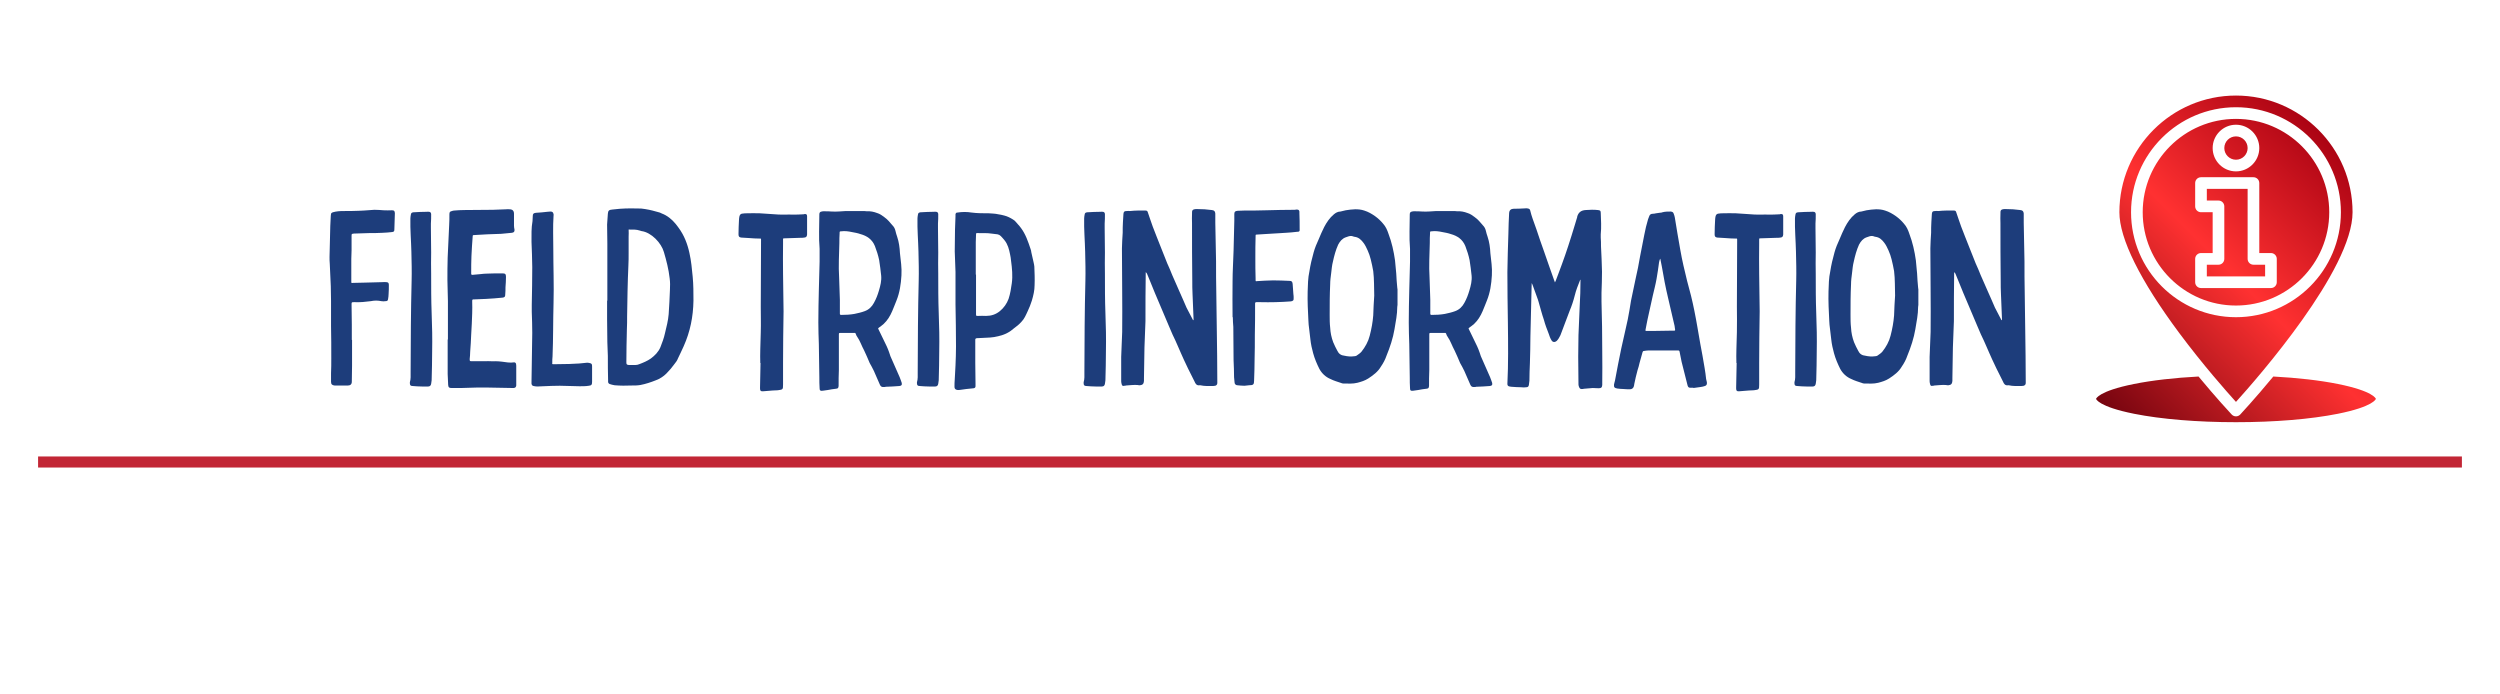 <svg xmlns="http://www.w3.org/2000/svg" xmlns:xlink="http://www.w3.org/1999/xlink" width="900" zoomAndPan="magnify" viewBox="0 0 675 187.5" height="250" preserveAspectRatio="xMidYMid meet" version="1.0"><defs><g/><clipPath id="5f95ce16ca"><path d="M 565.938 25.766 L 641.488 25.766 L 641.488 114 L 565.938 114 Z M 565.938 25.766 " clip-rule="nonzero"/></clipPath><clipPath id="cdcf1779b4"><path d="M 628.895 57.301 C 628.895 43.406 617.598 32.102 603.711 32.102 C 589.828 32.102 578.531 43.406 578.531 57.301 C 578.531 71.191 589.828 82.496 603.711 82.496 C 617.598 82.496 628.895 71.191 628.895 57.301 Z M 603.711 33.676 C 607.184 33.676 610.008 36.504 610.008 39.977 C 610.008 43.449 607.184 46.273 603.711 46.273 C 600.242 46.273 597.418 43.449 597.418 39.977 C 597.418 36.504 600.242 33.676 603.711 33.676 Z M 592.695 76.195 L 592.695 69.898 C 592.695 69.027 593.398 68.324 594.27 68.324 L 597.418 68.324 L 597.418 57.301 L 594.27 57.301 C 593.398 57.301 592.695 56.594 592.695 55.723 L 592.695 49.426 C 592.695 48.555 593.398 47.852 594.27 47.852 L 608.434 47.852 C 609.305 47.852 610.008 48.555 610.008 49.426 L 610.008 68.324 L 613.156 68.324 C 614.023 68.324 614.73 69.027 614.73 69.898 L 614.73 76.195 C 614.73 77.066 614.023 77.773 613.156 77.773 L 594.27 77.773 C 593.398 77.773 592.695 77.066 592.695 76.195 Z M 600.562 39.977 C 600.562 38.238 601.977 36.824 603.711 36.824 C 605.449 36.824 606.859 38.238 606.859 39.977 C 606.859 41.711 605.449 43.125 603.711 43.125 C 601.977 43.125 600.562 41.711 600.562 39.977 Z M 608.434 71.473 L 611.582 71.473 L 611.582 74.621 L 595.844 74.621 L 595.844 71.473 L 598.992 71.473 C 599.859 71.473 600.562 70.766 600.562 69.898 L 600.562 55.723 C 600.562 54.855 599.859 54.148 598.992 54.148 L 595.844 54.148 L 595.844 51 L 606.859 51 L 606.859 69.898 C 606.859 70.766 607.566 71.473 608.434 71.473 Z M 641.488 107.695 C 641.488 107.715 640.883 109.785 631.227 111.719 C 623.895 113.184 614.121 113.992 603.711 113.992 C 593.301 113.992 583.531 113.184 576.199 111.719 C 566.539 109.785 565.938 107.715 565.938 107.695 C 565.938 107.676 566.539 105.602 576.199 103.672 C 581.09 102.691 587.074 102.008 593.605 101.66 C 598.406 107.461 602.117 111.445 602.562 111.922 C 602.863 112.238 603.277 112.418 603.711 112.418 C 604.148 112.418 604.562 112.238 604.859 111.922 C 604.918 111.859 608.762 107.742 613.793 101.66 C 620.336 102.008 626.328 102.688 631.227 103.672 C 640.883 105.602 641.488 107.676 641.488 107.695 Z M 603.711 108.512 C 609.504 102.113 635.191 72.848 635.191 57.301 C 635.191 39.93 621.07 25.801 603.711 25.801 C 586.355 25.801 572.234 39.93 572.234 57.301 C 572.234 64.422 577.836 75.715 588.43 89.957 C 594.762 98.465 601.164 105.699 603.711 108.512 Z M 575.383 57.301 C 575.383 41.668 588.09 28.953 603.711 28.953 C 619.332 28.953 632.043 41.668 632.043 57.301 C 632.043 72.93 619.332 85.645 603.711 85.645 C 588.09 85.645 575.383 72.93 575.383 57.301 Z M 575.383 57.301 " clip-rule="nonzero"/></clipPath><linearGradient x1="71.615" gradientTransform="matrix(0.197, 0, 0, 0.197, 553.347, 19.503)" y1="487.615" x2="487.614" gradientUnits="userSpaceOnUse" y2="71.615" id="6275005be1"><stop stop-opacity="1" stop-color="rgb(46.3%, 1.599%, 5.899%)" offset="0"/><stop stop-opacity="1" stop-color="rgb(46.3%, 1.599%, 5.899%)" offset="0.031"/><stop stop-opacity="1" stop-color="rgb(46.384%, 1.627%, 5.919%)" offset="0.039"/><stop stop-opacity="1" stop-color="rgb(46.953%, 1.813%, 6.061%)" offset="0.043"/><stop stop-opacity="1" stop-color="rgb(47.438%, 1.973%, 6.181%)" offset="0.047"/><stop stop-opacity="1" stop-color="rgb(47.923%, 2.132%, 6.3%)" offset="0.051"/><stop stop-opacity="1" stop-color="rgb(48.409%, 2.29%, 6.421%)" offset="0.055"/><stop stop-opacity="1" stop-color="rgb(48.894%, 2.449%, 6.541%)" offset="0.059"/><stop stop-opacity="1" stop-color="rgb(49.379%, 2.609%, 6.662%)" offset="0.062"/><stop stop-opacity="1" stop-color="rgb(49.864%, 2.768%, 6.783%)" offset="0.066"/><stop stop-opacity="1" stop-color="rgb(50.349%, 2.927%, 6.903%)" offset="0.07"/><stop stop-opacity="1" stop-color="rgb(50.835%, 3.085%, 7.022%)" offset="0.074"/><stop stop-opacity="1" stop-color="rgb(51.32%, 3.244%, 7.143%)" offset="0.078"/><stop stop-opacity="1" stop-color="rgb(51.805%, 3.403%, 7.263%)" offset="0.082"/><stop stop-opacity="1" stop-color="rgb(52.29%, 3.563%, 7.384%)" offset="0.086"/><stop stop-opacity="1" stop-color="rgb(52.776%, 3.722%, 7.503%)" offset="0.09"/><stop stop-opacity="1" stop-color="rgb(53.261%, 3.88%, 7.623%)" offset="0.094"/><stop stop-opacity="1" stop-color="rgb(53.746%, 4.039%, 7.744%)" offset="0.098"/><stop stop-opacity="1" stop-color="rgb(54.231%, 4.199%, 7.864%)" offset="0.102"/><stop stop-opacity="1" stop-color="rgb(54.716%, 4.358%, 7.983%)" offset="0.105"/><stop stop-opacity="1" stop-color="rgb(55.202%, 4.517%, 8.104%)" offset="0.109"/><stop stop-opacity="1" stop-color="rgb(55.687%, 4.675%, 8.224%)" offset="0.113"/><stop stop-opacity="1" stop-color="rgb(56.172%, 4.836%, 8.345%)" offset="0.117"/><stop stop-opacity="1" stop-color="rgb(56.657%, 4.994%, 8.464%)" offset="0.121"/><stop stop-opacity="1" stop-color="rgb(57.143%, 5.153%, 8.585%)" offset="0.125"/><stop stop-opacity="1" stop-color="rgb(57.628%, 5.312%, 8.705%)" offset="0.129"/><stop stop-opacity="1" stop-color="rgb(58.113%, 5.472%, 8.826%)" offset="0.133"/><stop stop-opacity="1" stop-color="rgb(58.598%, 5.63%, 8.945%)" offset="0.137"/><stop stop-opacity="1" stop-color="rgb(59.084%, 5.789%, 9.065%)" offset="0.141"/><stop stop-opacity="1" stop-color="rgb(59.569%, 5.948%, 9.186%)" offset="0.145"/><stop stop-opacity="1" stop-color="rgb(60.054%, 6.108%, 9.306%)" offset="0.148"/><stop stop-opacity="1" stop-color="rgb(60.539%, 6.267%, 9.425%)" offset="0.152"/><stop stop-opacity="1" stop-color="rgb(61.024%, 6.425%, 9.546%)" offset="0.156"/><stop stop-opacity="1" stop-color="rgb(61.51%, 6.584%, 9.666%)" offset="0.16"/><stop stop-opacity="1" stop-color="rgb(61.995%, 6.743%, 9.787%)" offset="0.164"/><stop stop-opacity="1" stop-color="rgb(62.48%, 6.902%, 9.906%)" offset="0.168"/><stop stop-opacity="1" stop-color="rgb(62.965%, 7.062%, 10.027%)" offset="0.172"/><stop stop-opacity="1" stop-color="rgb(63.451%, 7.22%, 10.147%)" offset="0.176"/><stop stop-opacity="1" stop-color="rgb(63.936%, 7.379%, 10.268%)" offset="0.18"/><stop stop-opacity="1" stop-color="rgb(64.421%, 7.538%, 10.387%)" offset="0.184"/><stop stop-opacity="1" stop-color="rgb(64.906%, 7.698%, 10.507%)" offset="0.188"/><stop stop-opacity="1" stop-color="rgb(65.392%, 7.857%, 10.628%)" offset="0.191"/><stop stop-opacity="1" stop-color="rgb(65.877%, 8.015%, 10.748%)" offset="0.195"/><stop stop-opacity="1" stop-color="rgb(66.362%, 8.174%, 10.867%)" offset="0.199"/><stop stop-opacity="1" stop-color="rgb(66.847%, 8.334%, 10.988%)" offset="0.203"/><stop stop-opacity="1" stop-color="rgb(67.332%, 8.493%, 11.108%)" offset="0.207"/><stop stop-opacity="1" stop-color="rgb(67.818%, 8.652%, 11.229%)" offset="0.211"/><stop stop-opacity="1" stop-color="rgb(68.303%, 8.81%, 11.348%)" offset="0.215"/><stop stop-opacity="1" stop-color="rgb(68.788%, 8.971%, 11.469%)" offset="0.219"/><stop stop-opacity="1" stop-color="rgb(69.273%, 9.129%, 11.589%)" offset="0.223"/><stop stop-opacity="1" stop-color="rgb(69.759%, 9.288%, 11.71%)" offset="0.227"/><stop stop-opacity="1" stop-color="rgb(70.244%, 9.447%, 11.83%)" offset="0.23"/><stop stop-opacity="1" stop-color="rgb(70.729%, 9.607%, 11.951%)" offset="0.234"/><stop stop-opacity="1" stop-color="rgb(71.214%, 9.766%, 12.07%)" offset="0.238"/><stop stop-opacity="1" stop-color="rgb(71.7%, 9.924%, 12.19%)" offset="0.242"/><stop stop-opacity="1" stop-color="rgb(72.185%, 10.083%, 12.311%)" offset="0.246"/><stop stop-opacity="1" stop-color="rgb(72.67%, 10.242%, 12.431%)" offset="0.25"/><stop stop-opacity="1" stop-color="rgb(73.155%, 10.4%, 12.55%)" offset="0.254"/><stop stop-opacity="1" stop-color="rgb(73.64%, 10.561%, 12.671%)" offset="0.258"/><stop stop-opacity="1" stop-color="rgb(74.126%, 10.719%, 12.791%)" offset="0.262"/><stop stop-opacity="1" stop-color="rgb(74.611%, 10.878%, 12.912%)" offset="0.266"/><stop stop-opacity="1" stop-color="rgb(75.096%, 11.037%, 13.031%)" offset="0.27"/><stop stop-opacity="1" stop-color="rgb(75.581%, 11.197%, 13.152%)" offset="0.273"/><stop stop-opacity="1" stop-color="rgb(76.067%, 11.356%, 13.272%)" offset="0.277"/><stop stop-opacity="1" stop-color="rgb(76.552%, 11.514%, 13.393%)" offset="0.281"/><stop stop-opacity="1" stop-color="rgb(77.037%, 11.673%, 13.512%)" offset="0.285"/><stop stop-opacity="1" stop-color="rgb(77.522%, 11.833%, 13.632%)" offset="0.289"/><stop stop-opacity="1" stop-color="rgb(78.008%, 11.992%, 13.753%)" offset="0.293"/><stop stop-opacity="1" stop-color="rgb(78.493%, 12.151%, 13.873%)" offset="0.297"/><stop stop-opacity="1" stop-color="rgb(78.978%, 12.309%, 13.992%)" offset="0.301"/><stop stop-opacity="1" stop-color="rgb(79.463%, 12.469%, 14.113%)" offset="0.305"/><stop stop-opacity="1" stop-color="rgb(79.948%, 12.628%, 14.233%)" offset="0.309"/><stop stop-opacity="1" stop-color="rgb(80.434%, 12.787%, 14.354%)" offset="0.312"/><stop stop-opacity="1" stop-color="rgb(80.919%, 12.946%, 14.473%)" offset="0.316"/><stop stop-opacity="1" stop-color="rgb(81.406%, 13.104%, 14.594%)" offset="0.32"/><stop stop-opacity="1" stop-color="rgb(81.891%, 13.263%, 14.714%)" offset="0.324"/><stop stop-opacity="1" stop-color="rgb(82.376%, 13.423%, 14.835%)" offset="0.328"/><stop stop-opacity="1" stop-color="rgb(82.861%, 13.582%, 14.954%)" offset="0.332"/><stop stop-opacity="1" stop-color="rgb(83.347%, 13.741%, 15.074%)" offset="0.336"/><stop stop-opacity="1" stop-color="rgb(83.832%, 13.899%, 15.195%)" offset="0.34"/><stop stop-opacity="1" stop-color="rgb(84.317%, 14.059%, 15.315%)" offset="0.344"/><stop stop-opacity="1" stop-color="rgb(84.802%, 14.218%, 15.434%)" offset="0.348"/><stop stop-opacity="1" stop-color="rgb(85.287%, 14.377%, 15.555%)" offset="0.352"/><stop stop-opacity="1" stop-color="rgb(85.773%, 14.536%, 15.675%)" offset="0.355"/><stop stop-opacity="1" stop-color="rgb(86.258%, 14.696%, 15.796%)" offset="0.359"/><stop stop-opacity="1" stop-color="rgb(86.743%, 14.854%, 15.915%)" offset="0.363"/><stop stop-opacity="1" stop-color="rgb(87.228%, 15.013%, 16.035%)" offset="0.367"/><stop stop-opacity="1" stop-color="rgb(87.714%, 15.172%, 16.156%)" offset="0.371"/><stop stop-opacity="1" stop-color="rgb(88.199%, 15.332%, 16.277%)" offset="0.375"/><stop stop-opacity="1" stop-color="rgb(88.684%, 15.491%, 16.396%)" offset="0.379"/><stop stop-opacity="1" stop-color="rgb(89.169%, 15.649%, 16.516%)" offset="0.383"/><stop stop-opacity="1" stop-color="rgb(89.655%, 15.808%, 16.637%)" offset="0.387"/><stop stop-opacity="1" stop-color="rgb(90.14%, 15.968%, 16.757%)" offset="0.391"/><stop stop-opacity="1" stop-color="rgb(90.625%, 16.127%, 16.878%)" offset="0.395"/><stop stop-opacity="1" stop-color="rgb(91.11%, 16.286%, 16.998%)" offset="0.398"/><stop stop-opacity="1" stop-color="rgb(91.595%, 16.444%, 17.117%)" offset="0.402"/><stop stop-opacity="1" stop-color="rgb(92.081%, 16.603%, 17.238%)" offset="0.406"/><stop stop-opacity="1" stop-color="rgb(92.566%, 16.762%, 17.358%)" offset="0.41"/><stop stop-opacity="1" stop-color="rgb(93.051%, 16.922%, 17.479%)" offset="0.414"/><stop stop-opacity="1" stop-color="rgb(93.536%, 17.081%, 17.598%)" offset="0.418"/><stop stop-opacity="1" stop-color="rgb(94.022%, 17.239%, 17.719%)" offset="0.422"/><stop stop-opacity="1" stop-color="rgb(94.507%, 17.398%, 17.839%)" offset="0.426"/><stop stop-opacity="1" stop-color="rgb(94.992%, 17.558%, 17.96%)" offset="0.43"/><stop stop-opacity="1" stop-color="rgb(95.477%, 17.717%, 18.079%)" offset="0.434"/><stop stop-opacity="1" stop-color="rgb(95.963%, 17.876%, 18.199%)" offset="0.438"/><stop stop-opacity="1" stop-color="rgb(96.448%, 18.034%, 18.32%)" offset="0.441"/><stop stop-opacity="1" stop-color="rgb(96.933%, 18.195%, 18.44%)" offset="0.445"/><stop stop-opacity="1" stop-color="rgb(97.418%, 18.353%, 18.559%)" offset="0.449"/><stop stop-opacity="1" stop-color="rgb(97.903%, 18.512%, 18.68%)" offset="0.453"/><stop stop-opacity="1" stop-color="rgb(98.389%, 18.671%, 18.8%)" offset="0.457"/><stop stop-opacity="1" stop-color="rgb(98.874%, 18.831%, 18.921%)" offset="0.461"/><stop stop-opacity="1" stop-color="rgb(99.359%, 18.99%, 19.04%)" offset="0.465"/><stop stop-opacity="1" stop-color="rgb(99.844%, 19.148%, 19.16%)" offset="0.469"/><stop stop-opacity="1" stop-color="rgb(99.637%, 19.017%, 19.078%)" offset="0.473"/><stop stop-opacity="1" stop-color="rgb(99.429%, 18.887%, 18.997%)" offset="0.477"/><stop stop-opacity="1" stop-color="rgb(99.089%, 18.701%, 18.875%)" offset="0.48"/><stop stop-opacity="1" stop-color="rgb(98.75%, 18.517%, 18.755%)" offset="0.484"/><stop stop-opacity="1" stop-color="rgb(98.41%, 18.33%, 18.634%)" offset="0.488"/><stop stop-opacity="1" stop-color="rgb(98.071%, 18.144%, 18.513%)" offset="0.492"/><stop stop-opacity="1" stop-color="rgb(97.733%, 17.958%, 18.393%)" offset="0.496"/><stop stop-opacity="1" stop-color="rgb(97.394%, 17.773%, 18.272%)" offset="0.5"/><stop stop-opacity="1" stop-color="rgb(97.054%, 17.587%, 18.152%)" offset="0.504"/><stop stop-opacity="1" stop-color="rgb(96.715%, 17.403%, 18.031%)" offset="0.508"/><stop stop-opacity="1" stop-color="rgb(96.375%, 17.216%, 17.911%)" offset="0.512"/><stop stop-opacity="1" stop-color="rgb(96.036%, 17.03%, 17.79%)" offset="0.516"/><stop stop-opacity="1" stop-color="rgb(95.695%, 16.844%, 17.67%)" offset="0.52"/><stop stop-opacity="1" stop-color="rgb(95.357%, 16.66%, 17.549%)" offset="0.523"/><stop stop-opacity="1" stop-color="rgb(95.018%, 16.473%, 17.427%)" offset="0.527"/><stop stop-opacity="1" stop-color="rgb(94.679%, 16.289%, 17.307%)" offset="0.531"/><stop stop-opacity="1" stop-color="rgb(94.339%, 16.103%, 17.186%)" offset="0.535"/><stop stop-opacity="1" stop-color="rgb(94%, 15.916%, 17.065%)" offset="0.539"/><stop stop-opacity="1" stop-color="rgb(93.66%, 15.73%, 16.945%)" offset="0.543"/><stop stop-opacity="1" stop-color="rgb(93.321%, 15.546%, 16.824%)" offset="0.547"/><stop stop-opacity="1" stop-color="rgb(92.982%, 15.359%, 16.704%)" offset="0.551"/><stop stop-opacity="1" stop-color="rgb(92.644%, 15.175%, 16.583%)" offset="0.555"/><stop stop-opacity="1" stop-color="rgb(92.303%, 14.989%, 16.463%)" offset="0.559"/><stop stop-opacity="1" stop-color="rgb(91.965%, 14.803%, 16.342%)" offset="0.562"/><stop stop-opacity="1" stop-color="rgb(91.624%, 14.616%, 16.222%)" offset="0.566"/><stop stop-opacity="1" stop-color="rgb(91.286%, 14.432%, 16.101%)" offset="0.57"/><stop stop-opacity="1" stop-color="rgb(90.945%, 14.246%, 15.979%)" offset="0.574"/><stop stop-opacity="1" stop-color="rgb(90.607%, 14.061%, 15.858%)" offset="0.578"/><stop stop-opacity="1" stop-color="rgb(90.268%, 13.875%, 15.738%)" offset="0.582"/><stop stop-opacity="1" stop-color="rgb(89.929%, 13.69%, 15.617%)" offset="0.586"/><stop stop-opacity="1" stop-color="rgb(89.589%, 13.504%, 15.497%)" offset="0.59"/><stop stop-opacity="1" stop-color="rgb(89.25%, 13.318%, 15.376%)" offset="0.594"/><stop stop-opacity="1" stop-color="rgb(88.91%, 13.132%, 15.256%)" offset="0.598"/><stop stop-opacity="1" stop-color="rgb(88.571%, 12.947%, 15.135%)" offset="0.602"/><stop stop-opacity="1" stop-color="rgb(88.231%, 12.761%, 15.015%)" offset="0.605"/><stop stop-opacity="1" stop-color="rgb(87.892%, 12.576%, 14.894%)" offset="0.609"/><stop stop-opacity="1" stop-color="rgb(87.553%, 12.39%, 14.774%)" offset="0.613"/><stop stop-opacity="1" stop-color="rgb(87.215%, 12.204%, 14.653%)" offset="0.617"/><stop stop-opacity="1" stop-color="rgb(86.874%, 12.018%, 14.532%)" offset="0.621"/><stop stop-opacity="1" stop-color="rgb(86.536%, 11.833%, 14.412%)" offset="0.625"/><stop stop-opacity="1" stop-color="rgb(86.195%, 11.647%, 14.29%)" offset="0.629"/><stop stop-opacity="1" stop-color="rgb(85.857%, 11.462%, 14.169%)" offset="0.633"/><stop stop-opacity="1" stop-color="rgb(85.516%, 11.276%, 14.049%)" offset="0.637"/><stop stop-opacity="1" stop-color="rgb(85.178%, 11.09%, 13.928%)" offset="0.641"/><stop stop-opacity="1" stop-color="rgb(84.839%, 10.904%, 13.808%)" offset="0.645"/><stop stop-opacity="1" stop-color="rgb(84.5%, 10.719%, 13.687%)" offset="0.648"/><stop stop-opacity="1" stop-color="rgb(84.16%, 10.533%, 13.567%)" offset="0.652"/><stop stop-opacity="1" stop-color="rgb(83.821%, 10.349%, 13.446%)" offset="0.656"/><stop stop-opacity="1" stop-color="rgb(83.481%, 10.162%, 13.325%)" offset="0.66"/><stop stop-opacity="1" stop-color="rgb(83.142%, 9.976%, 13.205%)" offset="0.664"/><stop stop-opacity="1" stop-color="rgb(82.803%, 9.79%, 13.084%)" offset="0.668"/><stop stop-opacity="1" stop-color="rgb(82.465%, 9.605%, 12.964%)" offset="0.672"/><stop stop-opacity="1" stop-color="rgb(82.124%, 9.419%, 12.842%)" offset="0.676"/><stop stop-opacity="1" stop-color="rgb(81.786%, 9.235%, 12.721%)" offset="0.68"/><stop stop-opacity="1" stop-color="rgb(81.445%, 9.048%, 12.601%)" offset="0.684"/><stop stop-opacity="1" stop-color="rgb(81.107%, 8.862%, 12.48%)" offset="0.688"/><stop stop-opacity="1" stop-color="rgb(80.766%, 8.676%, 12.36%)" offset="0.691"/><stop stop-opacity="1" stop-color="rgb(80.428%, 8.492%, 12.239%)" offset="0.695"/><stop stop-opacity="1" stop-color="rgb(80.089%, 8.305%, 12.119%)" offset="0.699"/><stop stop-opacity="1" stop-color="rgb(79.75%, 8.121%, 11.998%)" offset="0.703"/><stop stop-opacity="1" stop-color="rgb(79.41%, 7.935%, 11.877%)" offset="0.707"/><stop stop-opacity="1" stop-color="rgb(79.071%, 7.748%, 11.757%)" offset="0.711"/><stop stop-opacity="1" stop-color="rgb(78.731%, 7.562%, 11.636%)" offset="0.715"/><stop stop-opacity="1" stop-color="rgb(78.392%, 7.378%, 11.516%)" offset="0.719"/><stop stop-opacity="1" stop-color="rgb(78.052%, 7.191%, 11.395%)" offset="0.723"/><stop stop-opacity="1" stop-color="rgb(77.713%, 7.007%, 11.275%)" offset="0.727"/><stop stop-opacity="1" stop-color="rgb(77.374%, 6.821%, 11.153%)" offset="0.73"/><stop stop-opacity="1" stop-color="rgb(77.036%, 6.635%, 11.032%)" offset="0.734"/><stop stop-opacity="1" stop-color="rgb(76.695%, 6.448%, 10.912%)" offset="0.738"/><stop stop-opacity="1" stop-color="rgb(76.357%, 6.264%, 10.791%)" offset="0.742"/><stop stop-opacity="1" stop-color="rgb(76.016%, 6.078%, 10.67%)" offset="0.746"/><stop stop-opacity="1" stop-color="rgb(75.677%, 5.893%, 10.55%)" offset="0.75"/><stop stop-opacity="1" stop-color="rgb(75.337%, 5.707%, 10.429%)" offset="0.754"/><stop stop-opacity="1" stop-color="rgb(74.998%, 5.522%, 10.309%)" offset="0.758"/><stop stop-opacity="1" stop-color="rgb(74.66%, 5.336%, 10.188%)" offset="0.762"/><stop stop-opacity="1" stop-color="rgb(74.321%, 5.15%, 10.068%)" offset="0.766"/><stop stop-opacity="1" stop-color="rgb(73.981%, 4.964%, 9.947%)" offset="0.77"/><stop stop-opacity="1" stop-color="rgb(73.642%, 4.779%, 9.827%)" offset="0.773"/><stop stop-opacity="1" stop-color="rgb(73.302%, 4.593%, 9.705%)" offset="0.777"/><stop stop-opacity="1" stop-color="rgb(72.963%, 4.408%, 9.584%)" offset="0.781"/><stop stop-opacity="1" stop-color="rgb(72.624%, 4.222%, 9.464%)" offset="0.785"/><stop stop-opacity="1" stop-color="rgb(72.285%, 4.036%, 9.343%)" offset="0.789"/><stop stop-opacity="1" stop-color="rgb(71.945%, 3.85%, 9.222%)" offset="0.793"/><stop stop-opacity="1" stop-color="rgb(71.606%, 3.665%, 9.102%)" offset="0.797"/><stop stop-opacity="1" stop-color="rgb(71.266%, 3.479%, 8.981%)" offset="0.801"/><stop stop-opacity="1" stop-color="rgb(70.927%, 3.294%, 8.861%)" offset="0.805"/><stop stop-opacity="1" stop-color="rgb(70.587%, 3.108%, 8.74%)" offset="0.809"/><stop stop-opacity="1" stop-color="rgb(70.248%, 2.922%, 8.62%)" offset="0.812"/><stop stop-opacity="1" stop-color="rgb(69.91%, 2.736%, 8.499%)" offset="0.816"/><stop stop-opacity="1" stop-color="rgb(69.571%, 2.551%, 8.379%)" offset="0.82"/><stop stop-opacity="1" stop-color="rgb(69.231%, 2.365%, 8.257%)" offset="0.824"/><stop stop-opacity="1" stop-color="rgb(68.892%, 2.18%, 8.136%)" offset="0.828"/><stop stop-opacity="1" stop-color="rgb(68.552%, 1.994%, 8.015%)" offset="0.832"/><stop stop-opacity="1" stop-color="rgb(68.213%, 1.808%, 7.895%)" offset="0.836"/><stop stop-opacity="1" stop-color="rgb(67.873%, 1.622%, 7.774%)" offset="0.84"/><stop stop-opacity="1" stop-color="rgb(67.534%, 1.437%, 7.654%)" offset="0.844"/><stop stop-opacity="1" stop-color="rgb(67.316%, 1.318%, 7.576%)" offset="0.848"/><stop stop-opacity="1" stop-color="rgb(67.099%, 1.199%, 7.5%)" offset="0.852"/><stop stop-opacity="1" stop-color="rgb(67.099%, 1.199%, 7.5%)" offset="0.859"/><stop stop-opacity="1" stop-color="rgb(67.099%, 1.199%, 7.5%)" offset="0.875"/><stop stop-opacity="1" stop-color="rgb(67.099%, 1.199%, 7.5%)" offset="1"/></linearGradient></defs><g fill="#1d3d7b" fill-opacity="1"><g transform="translate(86.946, 104.086)"><g><path d="M 8.109 -12.301 C 8.043 -12.301 8.043 -12.301 8.043 -12.301 C 8.043 -13.652 8.043 -15.07 8.043 -16.422 C 8.043 -18.246 7.977 -20.004 7.977 -21.828 C 7.977 -22.504 7.977 -22.504 8.652 -22.504 C 8.719 -22.504 8.719 -22.504 8.785 -22.504 C 10.273 -22.438 11.691 -22.574 13.18 -22.773 C 14.125 -22.977 15.07 -22.977 16.016 -22.773 C 16.422 -22.707 16.762 -22.707 17.164 -22.773 C 17.641 -22.773 17.773 -22.91 17.84 -23.383 C 17.91 -23.789 17.977 -24.262 17.977 -24.734 C 18.043 -25.547 18.043 -26.355 18.043 -27.168 C 18.043 -27.707 17.84 -27.91 17.301 -27.91 C 17.031 -27.98 16.691 -27.91 16.422 -27.91 C 14.801 -27.844 13.109 -27.844 11.488 -27.777 C 10.477 -27.777 9.461 -27.707 8.379 -27.707 C 7.906 -27.641 7.906 -27.641 7.906 -28.113 C 7.906 -30.141 7.906 -32.168 7.906 -34.195 C 7.906 -34.941 7.977 -35.75 7.977 -36.496 C 7.977 -37.172 7.977 -37.848 7.977 -38.523 C 7.977 -39.129 7.977 -39.738 7.977 -40.348 C 7.977 -40.953 7.977 -40.953 8.652 -41.023 C 10.004 -41.09 11.488 -41.09 12.84 -41.156 C 13.988 -41.156 15.137 -41.156 16.289 -41.227 C 17.164 -41.227 18.043 -41.359 18.922 -41.43 C 19.395 -41.496 19.531 -41.629 19.531 -42.105 C 19.598 -43.59 19.598 -45.012 19.668 -46.496 C 19.668 -46.496 19.668 -46.562 19.668 -46.562 C 19.598 -47.172 19.465 -47.309 18.855 -47.309 C 18.113 -47.309 17.367 -47.238 16.625 -47.309 C 15.746 -47.375 15.004 -47.441 14.125 -47.441 C 13.18 -47.375 12.23 -47.309 11.285 -47.238 C 10.812 -47.238 10.34 -47.172 9.867 -47.172 C 8.516 -47.105 7.164 -47.105 5.812 -47.105 C 4.797 -47.105 3.852 -47.039 2.906 -46.766 C 2.703 -46.699 2.5 -46.562 2.434 -46.363 C 2.434 -46.16 2.367 -45.957 2.367 -45.82 C 2.297 -44.875 2.297 -43.996 2.23 -43.051 C 2.164 -40.277 2.094 -37.508 2.027 -34.738 C 2.027 -34.129 2.027 -33.453 2.094 -32.844 C 2.164 -30.816 2.297 -28.859 2.367 -26.832 C 2.434 -25.48 2.367 -24.195 2.434 -22.844 C 2.434 -20.547 2.434 -18.316 2.434 -16.086 C 2.5 -13.18 2.5 -10.203 2.5 -7.301 C 2.5 -5.945 2.5 -4.594 2.434 -3.242 C 2.434 -2.5 2.434 -1.758 2.434 -1.016 C 2.434 -0.34 2.703 -0.066 3.379 0 C 4.594 0 5.812 0 7.027 0 C 7.637 0 8.043 -0.34 8.043 -1.016 C 8.043 -2.5 8.109 -3.918 8.109 -5.406 C 8.109 -7.703 8.109 -10.004 8.109 -12.301 Z M 8.109 -12.301 "/></g></g></g><g fill="#1d3d7b" fill-opacity="1"><g transform="translate(108.638, 104.086)"><g><path d="M 5.27 0.27 C 5.812 0.27 6.422 0.27 6.961 0.27 C 7.434 0.27 7.703 0 7.773 -0.473 C 7.84 -0.742 7.84 -1.082 7.906 -1.418 C 7.977 -4.055 8.043 -6.691 8.043 -9.258 C 8.109 -12.707 8.043 -16.086 7.906 -19.531 C 7.773 -23.047 7.773 -26.629 7.773 -30.141 C 7.703 -32.035 7.773 -33.992 7.773 -35.887 C 7.773 -38.117 7.703 -40.348 7.703 -42.578 C 7.703 -42.98 7.703 -43.32 7.703 -43.727 C 7.773 -44.535 7.773 -45.414 7.773 -46.227 C 7.773 -46.633 7.57 -46.902 7.164 -46.902 C 6.961 -46.969 6.758 -46.902 6.625 -46.902 C 5.406 -46.902 4.191 -46.836 2.973 -46.766 C 2.5 -46.699 2.367 -46.562 2.297 -46.16 C 2.23 -45.754 2.164 -45.414 2.164 -45.078 C 2.094 -42.105 2.367 -39.129 2.434 -36.156 C 2.5 -33.52 2.566 -30.887 2.5 -28.25 C 2.434 -24.195 2.297 -20.207 2.297 -16.152 C 2.297 -11.961 2.23 -7.703 2.23 -3.516 C 2.23 -2.637 2.297 -1.758 2.027 -0.879 C 2.027 -0.812 2.027 -0.676 2.027 -0.609 C 2.027 -0.066 2.23 0.137 2.77 0.137 C 3.582 0.203 4.461 0.27 5.27 0.27 Z M 5.27 0.27 "/></g></g></g><g fill="#1d3d7b" fill-opacity="1"><g transform="translate(118.775, 104.086)"><g><path d="M 2.164 -12.434 C 2.164 -12.434 2.164 -12.434 2.094 -12.434 C 2.094 -9.328 2.094 -6.219 2.094 -3.109 C 2.164 -2.164 2.164 -1.148 2.23 -0.137 C 2.297 0.539 2.5 0.676 3.176 0.676 C 4.055 0.676 4.867 0.676 5.746 0.676 C 6.488 0.676 7.23 0.609 7.977 0.609 C 9.395 0.539 10.812 0.539 12.23 0.539 C 14.734 0.609 17.164 0.609 19.668 0.676 C 19.734 0.676 19.871 0.676 19.938 0.676 C 20.41 0.609 20.547 0.406 20.613 0 C 20.613 -0.34 20.613 -0.609 20.613 -0.879 C 20.613 -2.367 20.613 -3.852 20.613 -5.34 C 20.613 -6.148 20.344 -6.352 19.598 -6.219 C 19.195 -6.148 18.789 -6.219 18.383 -6.219 C 17.301 -6.352 16.152 -6.555 15.004 -6.555 C 14.125 -6.488 13.18 -6.625 12.301 -6.555 C 11.082 -6.555 9.934 -6.555 8.719 -6.555 C 8.043 -6.555 8.043 -6.555 8.043 -7.164 C 8.109 -7.84 8.176 -8.449 8.176 -9.125 C 8.312 -10.68 8.379 -12.23 8.449 -13.785 C 8.582 -15.68 8.652 -17.641 8.719 -19.531 C 8.785 -20.613 8.719 -21.625 8.719 -22.641 C 8.719 -23.25 8.719 -23.25 9.258 -23.25 C 10.34 -23.316 11.422 -23.316 12.504 -23.383 C 13.988 -23.449 15.41 -23.586 16.895 -23.723 C 17.504 -23.789 17.641 -23.992 17.641 -24.602 C 17.707 -25.207 17.707 -25.883 17.707 -26.492 C 17.773 -27.438 17.84 -28.383 17.84 -29.332 C 17.84 -30.074 17.641 -30.277 16.895 -30.277 C 15.543 -30.277 14.191 -30.277 12.773 -30.211 C 12.164 -30.211 11.555 -30.141 10.949 -30.074 C 10.203 -30.008 9.461 -29.938 8.719 -29.871 C 8.582 -29.871 8.516 -29.938 8.449 -30.074 C 8.449 -30.211 8.449 -30.344 8.449 -30.48 C 8.449 -31.965 8.449 -33.453 8.516 -34.941 C 8.582 -36.695 8.719 -38.453 8.852 -40.277 C 8.852 -40.551 8.922 -40.617 9.191 -40.617 C 10.406 -40.684 11.555 -40.754 12.773 -40.82 C 14.059 -40.887 15.273 -40.887 16.559 -40.953 C 17.504 -41.023 18.449 -41.156 19.395 -41.227 C 19.938 -41.293 20.207 -41.496 20.141 -42.105 C 20.07 -42.441 20.004 -42.781 20.004 -43.117 C 20.004 -44.199 20.004 -45.281 20.004 -46.363 C 20.004 -47.172 19.598 -47.578 18.789 -47.578 C 18.516 -47.645 18.246 -47.578 17.91 -47.578 C 16.762 -47.578 15.543 -47.441 14.328 -47.441 C 11.758 -47.375 9.191 -47.441 6.625 -47.375 C 5.676 -47.375 4.73 -47.309 3.852 -47.238 C 3.648 -47.238 3.445 -47.172 3.242 -47.105 C 2.703 -46.969 2.566 -46.836 2.566 -46.227 C 2.566 -45.281 2.566 -44.266 2.5 -43.32 C 2.367 -40.414 2.23 -37.441 2.094 -34.535 C 2.027 -32.508 2.027 -30.48 2.027 -28.453 C 2.027 -26.559 2.164 -24.668 2.164 -22.773 C 2.164 -19.328 2.164 -15.883 2.164 -12.434 Z M 2.164 -12.434 "/></g></g></g><g fill="#1d3d7b" fill-opacity="1"><g transform="translate(141.413, 104.086)"><g><path d="M 2.164 -21.762 C 2.164 -21.152 2.164 -20.547 2.164 -19.938 C 2.23 -18.043 2.297 -16.086 2.297 -14.191 C 2.23 -9.801 2.164 -5.406 2.094 -1.016 C 2.094 -0.879 2.094 -0.676 2.094 -0.473 C 2.164 -0.137 2.297 0.066 2.637 0.137 C 2.973 0.203 3.312 0.27 3.648 0.27 C 4.191 0.27 4.73 0.203 5.203 0.203 C 6.758 0.137 8.246 0.066 9.73 0.066 C 11.555 0.066 13.312 0.203 15.07 0.203 C 15.883 0.203 16.762 0.203 17.57 0.066 C 18.316 0 18.449 -0.27 18.449 -1.016 C 18.449 -2.367 18.449 -3.719 18.449 -5.07 C 18.449 -5.812 18.383 -5.945 17.707 -6.082 C 17.504 -6.148 17.234 -6.148 17.031 -6.148 C 16.355 -6.082 15.68 -6.016 15.004 -5.945 C 14.125 -5.879 13.18 -5.879 12.301 -5.812 C 10.879 -5.812 9.527 -5.746 8.109 -5.746 C 7.703 -5.746 7.637 -5.746 7.703 -6.148 C 7.703 -6.758 7.703 -7.301 7.773 -7.84 C 7.977 -12.637 7.906 -17.438 8.043 -22.301 C 8.176 -27.168 7.977 -32.035 7.977 -36.969 C 7.977 -39.875 7.84 -42.848 8.043 -45.82 C 8.109 -45.957 8.043 -46.16 8.043 -46.293 C 7.906 -46.836 7.703 -46.969 7.164 -46.969 C 6.895 -46.969 6.625 -46.902 6.352 -46.902 C 5.34 -46.766 4.324 -46.699 3.312 -46.633 C 2.637 -46.562 2.434 -46.363 2.434 -45.754 C 2.367 -45.281 2.434 -44.809 2.367 -44.402 C 2.027 -42.508 2.094 -40.684 2.094 -38.793 C 2.164 -36.496 2.297 -34.195 2.297 -31.965 C 2.297 -28.586 2.23 -25.141 2.164 -21.762 Z M 2.164 -21.762 "/></g></g></g><g fill="#1d3d7b" fill-opacity="1"><g transform="translate(161.889, 104.086)"><g><path d="M 2.094 -22.91 C 2.094 -22.91 2.094 -22.91 2.027 -22.91 C 2.027 -21.223 2.027 -19.531 2.027 -17.91 C 2.027 -15.812 2.094 -13.785 2.094 -11.691 C 2.094 -10.477 2.23 -9.191 2.23 -7.977 C 2.23 -5.812 2.23 -3.582 2.297 -1.418 C 2.297 -1.285 2.297 -1.148 2.297 -1.016 C 2.297 -0.742 2.434 -0.539 2.703 -0.406 C 3.109 -0.27 3.582 -0.137 4.055 -0.066 C 5.609 0.066 7.164 0.066 8.652 0 C 9.461 0 10.273 0 11.016 -0.137 C 12.434 -0.406 13.855 -0.879 15.207 -1.418 C 16.289 -1.824 17.234 -2.434 18.043 -3.242 C 18.855 -4.055 19.598 -4.934 20.273 -5.879 C 20.613 -6.285 20.949 -6.758 21.152 -7.301 C 21.695 -8.379 22.168 -9.461 22.707 -10.609 C 24.465 -14.531 25.277 -18.586 25.344 -22.91 C 25.344 -25.074 25.344 -27.168 25.141 -29.332 C 24.938 -31.492 24.734 -33.656 24.262 -35.75 C 23.723 -38.25 22.844 -40.551 21.289 -42.645 C 20.344 -43.996 19.262 -45.145 17.84 -45.957 C 17.504 -46.16 17.164 -46.293 16.828 -46.43 C 16.488 -46.633 16.086 -46.766 15.746 -46.836 C 15.273 -46.969 14.801 -47.105 14.262 -47.238 C 13.988 -47.309 13.719 -47.375 13.383 -47.441 C 12.637 -47.578 11.961 -47.715 11.219 -47.781 C 9.328 -47.848 7.367 -47.848 5.473 -47.715 C 4.797 -47.645 4.121 -47.578 3.445 -47.512 C 2.566 -47.441 2.297 -47.238 2.23 -46.363 C 2.164 -45.414 2.094 -44.469 2.027 -43.457 C 2.027 -41.766 2.094 -40.078 2.094 -38.387 C 2.094 -33.184 2.094 -28.047 2.094 -22.91 Z M 7.84 -42.105 C 8.852 -42.105 9.867 -42.172 10.879 -41.832 C 11.016 -41.766 11.152 -41.766 11.285 -41.699 C 13.988 -41.359 16.691 -38.453 17.367 -36.02 C 18.043 -33.723 18.652 -31.359 18.922 -28.926 C 19.059 -27.91 19.059 -26.832 18.992 -25.75 C 18.922 -23.586 18.789 -21.422 18.652 -19.262 C 18.516 -17.504 18.043 -15.746 17.641 -14.059 C 17.367 -12.773 16.895 -11.555 16.422 -10.34 C 15.883 -9.055 14.938 -8.109 13.855 -7.301 C 12.91 -6.625 11.758 -6.148 10.68 -5.746 C 10.34 -5.609 10.07 -5.543 9.73 -5.543 C 9.125 -5.543 8.516 -5.543 7.84 -5.543 C 7.301 -5.609 7.23 -5.746 7.23 -6.285 C 7.23 -9.191 7.301 -12.098 7.367 -15.07 C 7.434 -16.289 7.434 -17.57 7.434 -18.789 C 7.5 -23.316 7.57 -27.844 7.773 -32.305 C 7.84 -33.453 7.84 -34.602 7.84 -35.75 C 7.84 -37.238 7.84 -38.727 7.84 -40.211 C 7.906 -40.82 7.84 -41.43 7.84 -42.105 Z M 7.84 -42.105 "/></g></g></g><g fill="#1d3d7b" fill-opacity="1"><g transform="translate(188.245, 104.086)"><g/></g></g><g fill="#1d3d7b" fill-opacity="1"><g transform="translate(198.381, 104.086)"><g><path d="M 6.895 -6.082 C 6.895 -6.082 6.895 -6.082 6.961 -6.082 C 6.895 -3.785 6.895 -1.555 6.824 0.742 C 6.824 1.418 7.027 1.621 7.703 1.555 C 8.516 1.488 9.395 1.418 10.203 1.352 C 10.68 1.285 11.152 1.352 11.625 1.285 C 12.977 1.082 13.043 1.148 13.043 -0.27 C 13.043 -2.164 13.043 -4.055 13.043 -6.016 C 13.043 -10.68 13.109 -15.34 13.18 -20.004 C 13.18 -23.383 13.043 -26.762 13.043 -30.141 C 12.977 -32.844 13.043 -35.547 13.043 -38.25 C 13.043 -38.59 13.043 -38.926 13.043 -39.332 C 13.043 -39.738 13.043 -39.738 13.449 -39.738 C 14.867 -39.805 16.219 -39.805 17.641 -39.875 C 18.043 -39.875 18.449 -39.875 18.789 -39.941 C 19.328 -40.008 19.465 -40.211 19.531 -40.754 C 19.531 -42.375 19.531 -44.062 19.531 -45.688 C 19.531 -46.16 19.328 -46.363 18.855 -46.293 C 18.719 -46.293 18.652 -46.227 18.586 -46.227 C 18.043 -46.227 17.57 -46.16 17.098 -46.16 C 16.289 -46.09 15.477 -46.16 14.664 -46.16 C 13.785 -46.16 12.773 -46.09 11.828 -46.16 C 10.137 -46.227 8.449 -46.43 6.758 -46.496 C 5.609 -46.562 4.395 -46.496 3.242 -46.496 C 2.906 -46.496 2.566 -46.496 2.23 -46.43 C 1.758 -46.43 1.418 -46.227 1.285 -45.754 C 1.215 -45.414 1.148 -45.078 1.148 -44.738 C 1.082 -43.457 1.016 -42.105 1.016 -40.82 C 1.016 -40.211 1.215 -40.008 1.758 -39.941 C 2.5 -39.941 3.242 -39.805 3.988 -39.805 C 4.867 -39.738 5.746 -39.672 6.691 -39.672 C 7.098 -39.672 7.098 -39.738 7.098 -39.266 C 7.098 -39.199 7.098 -39.129 7.098 -39.062 C 7.098 -33.184 7.027 -27.234 7.027 -21.289 C 7.027 -18.992 7.098 -16.691 7.027 -14.395 C 7.027 -12.84 6.895 -11.285 6.895 -9.73 C 6.824 -8.516 6.895 -7.301 6.895 -6.082 Z M 6.895 -6.082 "/></g></g></g><g fill="#1d3d7b" fill-opacity="1"><g transform="translate(218.925, 104.086)"><g><path d="M 2.367 -36.898 C 2.367 -35.75 2.367 -34.602 2.367 -33.453 C 2.297 -30.887 2.23 -28.383 2.164 -25.816 C 2.094 -22.91 2.027 -19.938 2.027 -17.031 C 2.027 -15.07 2.094 -13.109 2.164 -11.152 C 2.23 -8.176 2.23 -5.203 2.297 -2.23 C 2.297 -1.215 2.297 -0.27 2.367 0.742 C 2.367 1.352 2.566 1.488 3.176 1.418 C 3.648 1.352 4.121 1.285 4.594 1.215 C 5.34 1.082 6.016 0.945 6.758 0.879 C 7.301 0.812 7.434 0.742 7.5 0.137 C 7.5 -1.285 7.5 -2.77 7.57 -4.191 C 7.57 -7.367 7.57 -10.477 7.57 -13.652 C 7.57 -14.191 7.57 -14.191 8.043 -14.191 C 9.258 -14.191 10.406 -14.191 11.625 -14.191 C 11.961 -14.262 12.098 -14.125 12.164 -13.855 C 12.23 -13.586 12.367 -13.383 12.504 -13.18 C 13.312 -12.031 13.719 -10.68 14.395 -9.461 C 14.938 -8.379 15.41 -7.164 15.883 -6.082 C 16.289 -5.34 16.691 -4.664 17.031 -3.918 C 17.57 -2.637 18.113 -1.418 18.652 -0.203 C 18.855 0.27 19.195 0.473 19.734 0.406 C 19.871 0.406 20.07 0.406 20.273 0.34 C 21.492 0.27 22.707 0.27 23.926 0.137 C 24.531 0.066 24.668 -0.203 24.531 -0.742 C 24.328 -1.285 24.195 -1.758 23.992 -2.23 C 23.18 -4.121 22.301 -6.016 21.492 -7.906 C 21.355 -8.246 21.289 -8.582 21.152 -8.922 C 20.949 -9.461 20.746 -10.07 20.477 -10.609 C 19.801 -12.098 18.992 -13.586 18.316 -15.07 C 18.113 -15.477 18.113 -15.41 18.449 -15.68 C 18.855 -15.949 19.262 -16.289 19.668 -16.625 C 20.68 -17.57 21.422 -18.789 21.965 -20.07 C 22.371 -20.949 22.707 -21.965 23.113 -22.91 C 23.992 -25.074 24.328 -27.371 24.465 -29.734 C 24.602 -31.762 24.262 -33.793 24.059 -35.75 C 23.992 -37.238 23.789 -38.727 23.316 -40.145 C 23.113 -40.684 22.977 -41.227 22.844 -41.766 C 22.707 -42.375 22.438 -42.848 22.031 -43.254 C 21.355 -44.062 20.68 -44.875 19.801 -45.484 C 19.195 -45.957 18.586 -46.363 17.91 -46.562 C 17.031 -46.902 16.086 -47.105 15.137 -47.039 C 14.867 -47.039 14.664 -47.105 14.395 -47.105 C 12.773 -47.105 11.152 -47.105 9.461 -47.105 C 8.246 -47.039 7.027 -46.902 5.746 -46.969 C 5 -47.039 4.258 -47.039 3.445 -47.039 C 3.312 -47.039 3.109 -47.039 2.906 -46.969 C 2.5 -46.902 2.297 -46.699 2.297 -46.227 C 2.297 -43.117 2.094 -40.008 2.367 -36.898 Z M 7.637 -29.195 C 7.434 -32.238 7.637 -35.344 7.703 -38.453 C 7.703 -39.332 7.703 -40.277 7.773 -41.156 C 7.773 -41.562 7.773 -41.629 8.176 -41.629 C 9.191 -41.766 10.137 -41.629 11.082 -41.43 C 11.828 -41.293 12.637 -41.156 13.383 -40.887 C 15.137 -40.414 16.559 -39.469 17.301 -37.645 C 17.773 -36.426 18.18 -35.145 18.449 -33.859 C 18.652 -32.508 18.855 -31.086 18.992 -29.668 C 19.125 -28.316 18.789 -26.965 18.383 -25.613 C 18.043 -24.465 17.641 -23.383 17.031 -22.301 C 16.488 -21.289 15.68 -20.477 14.531 -20.07 C 13.652 -19.734 12.707 -19.531 11.758 -19.328 C 10.609 -19.125 9.395 -19.059 8.176 -19.059 C 7.84 -19.059 7.84 -19.262 7.84 -19.465 C 7.84 -20.68 7.84 -21.898 7.84 -23.113 C 7.773 -25.074 7.703 -27.102 7.637 -29.195 Z M 7.637 -29.195 "/></g></g></g><g fill="#1d3d7b" fill-opacity="1"><g transform="translate(245.551, 104.086)"><g><path d="M 5.27 0.27 C 5.812 0.27 6.422 0.27 6.961 0.27 C 7.434 0.27 7.703 0 7.773 -0.473 C 7.84 -0.742 7.84 -1.082 7.906 -1.418 C 7.977 -4.055 8.043 -6.691 8.043 -9.258 C 8.109 -12.707 8.043 -16.086 7.906 -19.531 C 7.773 -23.047 7.773 -26.629 7.773 -30.141 C 7.703 -32.035 7.773 -33.992 7.773 -35.887 C 7.773 -38.117 7.703 -40.348 7.703 -42.578 C 7.703 -42.98 7.703 -43.32 7.703 -43.727 C 7.773 -44.535 7.773 -45.414 7.773 -46.227 C 7.773 -46.633 7.57 -46.902 7.164 -46.902 C 6.961 -46.969 6.758 -46.902 6.625 -46.902 C 5.406 -46.902 4.191 -46.836 2.973 -46.766 C 2.5 -46.699 2.367 -46.562 2.297 -46.16 C 2.23 -45.754 2.164 -45.414 2.164 -45.078 C 2.094 -42.105 2.367 -39.129 2.434 -36.156 C 2.5 -33.52 2.566 -30.887 2.5 -28.25 C 2.434 -24.195 2.297 -20.207 2.297 -16.152 C 2.297 -11.961 2.23 -7.703 2.23 -3.516 C 2.23 -2.637 2.297 -1.758 2.027 -0.879 C 2.027 -0.812 2.027 -0.676 2.027 -0.609 C 2.027 -0.066 2.23 0.137 2.77 0.137 C 3.582 0.203 4.461 0.27 5.27 0.27 Z M 5.27 0.27 "/></g></g></g><g fill="#1d3d7b" fill-opacity="1"><g transform="translate(255.687, 104.086)"><g><path d="M 7.637 -6.148 C 7.637 -7.977 7.637 -9.867 7.637 -11.691 C 7.637 -11.895 7.637 -12.164 7.637 -12.367 C 7.637 -12.637 7.773 -12.707 7.977 -12.773 C 8.449 -12.773 8.922 -12.84 9.395 -12.84 C 10.879 -12.91 12.367 -12.91 13.855 -13.312 C 14.734 -13.516 15.543 -13.785 16.289 -14.191 C 16.965 -14.531 17.504 -14.938 18.043 -15.41 C 18.789 -15.949 19.465 -16.488 20.07 -17.164 C 20.883 -17.977 21.289 -18.992 21.762 -20.004 C 22.234 -20.949 22.574 -21.898 22.91 -22.91 C 23.316 -24.262 23.652 -25.68 23.652 -27.102 C 23.723 -28.789 23.652 -30.41 23.586 -32.102 C 23.586 -32.441 23.449 -32.844 23.383 -33.25 C 23.18 -34.129 22.977 -35.074 22.773 -35.953 C 22.707 -36.293 22.707 -36.562 22.574 -36.832 C 21.898 -38.859 21.223 -40.887 19.938 -42.578 C 19.465 -43.254 18.855 -43.793 18.316 -44.469 C 18.18 -44.605 17.977 -44.672 17.84 -44.809 C 17.098 -45.281 16.289 -45.688 15.477 -45.887 C 14.938 -46.023 14.395 -46.16 13.855 -46.227 C 12.977 -46.43 12.164 -46.43 11.285 -46.496 C 9.73 -46.496 8.176 -46.496 6.625 -46.699 C 5.406 -46.902 4.121 -46.902 2.84 -46.699 C 2.5 -46.699 2.367 -46.562 2.297 -46.227 C 2.297 -46.023 2.297 -45.887 2.297 -45.688 C 2.23 -44.469 2.23 -43.254 2.164 -42.035 C 2.164 -40.078 2.094 -38.184 2.094 -36.223 C 2.164 -34.398 2.23 -32.508 2.297 -30.684 C 2.297 -27.777 2.297 -24.871 2.297 -21.965 C 2.367 -18.113 2.434 -14.328 2.434 -10.543 C 2.434 -8.785 2.367 -7.098 2.297 -5.406 C 2.23 -4.121 2.164 -2.906 2.094 -1.621 C 2.027 -0.945 2.027 -0.34 2.027 0.34 C 2.027 0.742 2.164 1.016 2.566 1.148 C 2.973 1.285 3.379 1.215 3.785 1.148 C 4.73 1.016 5.609 0.879 6.555 0.812 C 7.637 0.742 7.773 0.676 7.703 -0.406 C 7.703 -2.297 7.637 -4.191 7.637 -6.148 Z M 7.773 -29.938 C 7.773 -32.844 7.773 -35.82 7.773 -38.727 C 7.773 -39.402 7.84 -40.078 7.84 -40.754 C 7.84 -41.156 7.906 -41.156 8.246 -41.156 C 9.527 -41.09 10.746 -41.227 11.961 -41.023 C 12.504 -40.953 13.109 -40.887 13.652 -40.82 C 13.988 -40.754 14.262 -40.617 14.531 -40.348 C 14.867 -39.941 15.273 -39.602 15.543 -39.199 C 16.422 -38.117 16.762 -36.766 17.031 -35.414 C 17.164 -34.871 17.234 -34.266 17.301 -33.656 C 17.57 -31.629 17.773 -29.602 17.504 -27.641 C 17.301 -26.223 17.098 -24.801 16.625 -23.383 C 16.152 -22.098 15.34 -20.949 14.262 -20.07 C 13.18 -19.195 11.961 -18.789 10.543 -18.789 C 9.867 -18.855 9.125 -18.789 8.379 -18.789 C 7.84 -18.789 7.84 -18.789 7.84 -19.328 C 7.84 -21.559 7.84 -23.789 7.84 -26.02 C 7.84 -27.305 7.84 -28.656 7.84 -29.938 C 7.84 -29.938 7.84 -29.938 7.773 -29.938 Z M 7.773 -29.938 "/></g></g></g><g fill="#1d3d7b" fill-opacity="1"><g transform="translate(280.421, 104.086)"><g/></g></g><g fill="#1d3d7b" fill-opacity="1"><g transform="translate(290.557, 104.086)"><g><path d="M 5.27 0.27 C 5.812 0.27 6.422 0.27 6.961 0.27 C 7.434 0.27 7.703 0 7.773 -0.473 C 7.84 -0.742 7.84 -1.082 7.906 -1.418 C 7.977 -4.055 8.043 -6.691 8.043 -9.258 C 8.109 -12.707 8.043 -16.086 7.906 -19.531 C 7.773 -23.047 7.773 -26.629 7.773 -30.141 C 7.703 -32.035 7.773 -33.992 7.773 -35.887 C 7.773 -38.117 7.703 -40.348 7.703 -42.578 C 7.703 -42.98 7.703 -43.32 7.703 -43.727 C 7.773 -44.535 7.773 -45.414 7.773 -46.227 C 7.773 -46.633 7.57 -46.902 7.164 -46.902 C 6.961 -46.969 6.758 -46.902 6.625 -46.902 C 5.406 -46.902 4.191 -46.836 2.973 -46.766 C 2.5 -46.699 2.367 -46.562 2.297 -46.16 C 2.23 -45.754 2.164 -45.414 2.164 -45.078 C 2.094 -42.105 2.367 -39.129 2.434 -36.156 C 2.5 -33.52 2.566 -30.887 2.5 -28.25 C 2.434 -24.195 2.297 -20.207 2.297 -16.152 C 2.297 -11.961 2.23 -7.703 2.23 -3.516 C 2.23 -2.637 2.297 -1.758 2.027 -0.879 C 2.027 -0.812 2.027 -0.676 2.027 -0.609 C 2.027 -0.066 2.23 0.137 2.77 0.137 C 3.582 0.203 4.461 0.27 5.27 0.27 Z M 5.27 0.27 "/></g></g></g><g fill="#1d3d7b" fill-opacity="1"><g transform="translate(300.694, 104.086)"><g><path d="M 21.559 -17.707 C 21.559 -17.641 21.492 -17.641 21.422 -17.641 C 21.355 -17.773 21.289 -17.91 21.223 -18.043 C 20.68 -19.059 20.207 -20.004 19.668 -21.02 C 19.059 -22.504 18.383 -23.926 17.773 -25.344 C 17.098 -26.832 16.488 -28.316 15.812 -29.805 C 15.41 -30.887 14.938 -31.898 14.461 -32.98 C 13.855 -34.535 13.246 -36.09 12.637 -37.574 C 11.961 -39.332 11.219 -41.09 10.543 -42.914 C 10.07 -44.199 9.664 -45.484 9.191 -46.836 C 9.125 -47.105 8.922 -47.238 8.582 -47.238 C 7.906 -47.238 7.23 -47.238 6.555 -47.238 C 5.812 -47.238 5.137 -47.172 4.395 -47.105 C 4.121 -47.105 3.785 -47.172 3.516 -47.105 C 2.906 -47.105 2.703 -46.969 2.637 -46.363 C 2.566 -45.617 2.566 -44.875 2.5 -44.133 C 2.434 -43.117 2.434 -42.172 2.434 -41.227 C 2.367 -39.805 2.23 -38.387 2.23 -37.035 C 2.23 -33.184 2.297 -29.398 2.297 -25.613 C 2.367 -21.898 2.297 -18.18 2.297 -14.461 C 2.23 -12.23 2.094 -9.934 2.027 -7.703 C 2.027 -5.543 2.027 -3.312 2.027 -1.148 C 2.027 -0.879 2.094 -0.609 2.164 -0.34 C 2.23 0.066 2.5 0.203 2.906 0.066 C 3.043 0.066 3.176 0.066 3.312 0 C 4.324 -0.066 5.406 -0.203 6.422 -0.137 C 6.625 -0.066 6.895 -0.066 7.098 -0.066 C 7.84 -0.137 8.109 -0.473 8.176 -1.215 C 8.176 -1.418 8.176 -1.691 8.176 -1.961 C 8.246 -4.73 8.246 -7.5 8.312 -10.273 C 8.379 -12.637 8.516 -15.004 8.582 -17.367 C 8.582 -21.625 8.582 -25.953 8.652 -30.277 C 8.652 -30.41 8.652 -30.48 8.652 -30.613 C 8.785 -30.48 8.922 -30.344 8.988 -30.211 C 9.328 -29.398 9.598 -28.656 9.934 -27.91 C 10.746 -25.883 11.555 -23.926 12.434 -21.898 C 13.246 -20.004 14.059 -18.113 14.867 -16.152 C 15.207 -15.41 15.543 -14.598 15.883 -13.785 C 16.422 -12.707 16.895 -11.625 17.367 -10.543 C 17.91 -9.328 18.383 -8.176 18.922 -7.027 C 19.328 -6.219 19.668 -5.406 20.07 -4.594 C 20.613 -3.445 21.289 -2.23 21.828 -1.082 C 22.098 -0.406 22.438 0.066 23.25 -0.066 C 23.316 -0.066 23.316 -0.066 23.383 -0.066 C 24.531 0.203 25.68 0.137 26.832 0.137 C 27.031 0.137 27.234 0.066 27.438 0.066 C 27.777 -0.066 27.98 -0.27 27.98 -0.676 C 27.98 -0.742 27.98 -0.879 27.98 -1.016 C 27.98 -5.676 27.91 -10.273 27.844 -14.938 C 27.844 -18.316 27.707 -21.625 27.707 -25.004 C 27.641 -27.844 27.641 -30.684 27.641 -33.52 C 27.574 -36.969 27.508 -40.48 27.438 -43.93 C 27.438 -44.738 27.438 -45.551 27.438 -46.43 C 27.371 -47.039 27.168 -47.309 26.492 -47.375 C 25.816 -47.441 25.207 -47.512 24.531 -47.578 C 23.789 -47.578 23.047 -47.645 22.301 -47.645 C 21.086 -47.578 21.152 -47.172 21.152 -46.363 C 21.086 -45.551 21.152 -44.672 21.152 -43.859 C 21.152 -38.656 21.152 -33.453 21.223 -28.184 C 21.223 -27.031 21.223 -25.883 21.289 -24.734 C 21.355 -22.504 21.492 -20.273 21.559 -18.113 C 21.559 -17.977 21.559 -17.773 21.559 -17.707 Z M 21.559 -17.707 "/></g></g></g><g fill="#1d3d7b" fill-opacity="1"><g transform="translate(330.698, 104.086)"><g><path d="M 2.094 -18.449 C 2.094 -18.449 2.164 -18.449 2.164 -18.449 C 2.164 -17.57 2.23 -16.691 2.297 -15.812 C 2.297 -12.84 2.367 -9.867 2.367 -6.824 C 2.434 -5.27 2.5 -3.785 2.5 -2.23 C 2.566 -1.758 2.566 -1.285 2.637 -0.812 C 2.637 -0.406 2.973 -0.066 3.379 -0.066 C 4.055 0 4.664 0.066 5.34 0.066 C 5.746 0.066 6.148 -0.066 6.555 -0.066 C 7.703 -0.066 7.906 -0.27 7.906 -1.352 C 7.977 -3.312 8.043 -5.203 8.043 -7.098 C 8.109 -9.258 8.109 -11.422 8.109 -13.586 C 8.176 -16.355 8.176 -19.125 8.176 -21.898 C 8.176 -21.965 8.176 -22.098 8.176 -22.168 C 8.176 -22.371 8.312 -22.504 8.516 -22.504 C 8.852 -22.504 9.191 -22.504 9.598 -22.504 C 12.301 -22.438 15.07 -22.504 17.773 -22.707 C 18.383 -22.773 18.652 -22.977 18.586 -23.652 C 18.586 -23.992 18.586 -24.328 18.516 -24.668 C 18.449 -25.613 18.383 -26.492 18.316 -27.438 C 18.246 -28.047 18.043 -28.25 17.504 -28.25 C 16.016 -28.316 14.531 -28.383 13.043 -28.383 C 11.555 -28.383 10.137 -28.25 8.719 -28.184 C 8.312 -28.113 8.312 -28.113 8.312 -28.586 C 8.312 -28.723 8.312 -28.859 8.312 -28.992 C 8.246 -30.75 8.246 -32.508 8.246 -34.266 C 8.246 -36.293 8.246 -38.32 8.312 -40.277 C 8.312 -40.754 8.312 -40.754 8.719 -40.754 C 9.461 -40.82 10.137 -40.82 10.812 -40.887 C 12.301 -40.953 13.785 -41.09 15.273 -41.156 C 15.613 -41.227 16.016 -41.156 16.422 -41.227 C 17.438 -41.293 18.449 -41.359 19.465 -41.496 C 20.141 -41.496 20.273 -41.629 20.207 -42.375 C 20.207 -43.727 20.207 -45.145 20.141 -46.496 C 20.141 -46.633 20.141 -46.766 20.141 -46.969 C 20.07 -47.375 19.871 -47.512 19.395 -47.512 C 19.262 -47.512 19.059 -47.441 18.855 -47.441 C 16.289 -47.441 13.719 -47.375 11.152 -47.309 C 9.191 -47.238 7.23 -47.238 5.27 -47.238 C 4.664 -47.238 4.055 -47.172 3.445 -47.172 C 2.77 -47.105 2.566 -46.902 2.566 -46.293 C 2.566 -45.688 2.566 -45.078 2.566 -44.469 C 2.5 -41.832 2.434 -39.129 2.367 -36.426 C 2.297 -33.656 2.094 -30.887 2.094 -28.113 C 2.027 -24.938 2.094 -21.695 2.094 -18.449 Z M 2.094 -18.449 "/></g></g></g><g fill="#1d3d7b" fill-opacity="1"><g transform="translate(351.985, 104.086)"><g><path d="M 25.344 -21.762 C 25.344 -23.113 25.344 -24.531 25.344 -25.953 C 25.344 -26.086 25.277 -26.223 25.277 -26.426 C 25.141 -27.641 25.074 -28.926 25.004 -30.211 C 24.871 -31.426 24.801 -32.574 24.668 -33.793 C 24.328 -36.223 23.789 -38.656 22.91 -40.953 C 22.574 -41.969 22.168 -42.914 21.422 -43.727 C 20.816 -44.469 20.07 -45.145 19.328 -45.688 C 18.383 -46.363 17.438 -46.902 16.355 -47.238 C 14.734 -47.781 13.043 -47.578 11.355 -47.309 C 10.879 -47.238 10.406 -47.039 9.934 -46.969 C 9.258 -46.969 8.652 -46.633 8.176 -46.227 C 7.027 -45.281 6.219 -44.062 5.543 -42.781 C 5 -41.699 4.527 -40.617 4.055 -39.469 C 3.516 -38.32 3.043 -37.172 2.703 -35.953 C 2.23 -34.266 1.824 -32.574 1.555 -30.816 C 1.148 -28.992 1.148 -27.168 1.082 -25.344 C 1.016 -22.707 1.148 -20.141 1.285 -17.504 C 1.285 -17.164 1.352 -16.762 1.352 -16.422 C 1.488 -15.07 1.691 -13.785 1.824 -12.434 C 1.961 -11.152 2.23 -9.934 2.566 -8.719 C 2.973 -7.23 3.582 -5.812 4.258 -4.461 C 4.934 -3.242 5.945 -2.297 7.23 -1.758 C 8.176 -1.285 9.125 -1.016 10.137 -0.676 C 10.273 -0.609 10.477 -0.539 10.68 -0.539 C 11.961 -0.539 13.246 -0.406 14.531 -0.742 C 15.543 -1.016 16.488 -1.285 17.438 -1.891 C 18.789 -2.77 20.07 -3.719 20.883 -5.137 C 21.492 -6.016 22.031 -7.027 22.371 -8.043 C 23.316 -10.34 24.125 -12.773 24.531 -15.207 C 24.871 -17.234 25.277 -19.195 25.277 -21.223 C 25.277 -21.355 25.344 -21.559 25.344 -21.762 Z M 19.059 -24.262 C 18.922 -22.504 18.855 -20.68 18.789 -18.922 C 18.652 -17.098 18.316 -15.273 17.84 -13.449 C 17.438 -11.828 16.625 -10.406 15.613 -9.125 C 15.273 -8.719 14.734 -8.379 14.262 -8.043 C 14.125 -7.977 13.922 -7.906 13.719 -7.906 C 12.773 -7.773 11.895 -7.84 11.016 -8.043 C 10.137 -8.109 9.461 -8.582 9.125 -9.328 C 8.719 -10.07 8.312 -10.879 7.977 -11.691 C 7.5 -12.977 7.23 -14.262 7.164 -15.613 C 7.027 -16.762 7.027 -17.91 7.027 -19.059 C 7.027 -21.762 7.027 -24.531 7.164 -27.305 C 7.164 -28.316 7.301 -29.332 7.434 -30.344 C 7.57 -31.426 7.637 -32.441 7.906 -33.453 C 8.246 -35.008 8.652 -36.562 9.328 -38.047 C 9.801 -38.926 10.406 -39.672 11.355 -40.008 C 11.488 -40.008 11.625 -40.145 11.758 -40.145 C 12.301 -40.348 12.773 -40.48 13.312 -40.277 C 13.449 -40.211 13.652 -40.145 13.785 -40.145 C 14.867 -40.008 15.543 -39.332 16.152 -38.523 C 16.625 -37.914 16.965 -37.172 17.301 -36.426 C 17.641 -35.684 17.91 -34.871 18.113 -34.062 C 18.383 -33.047 18.586 -31.965 18.789 -30.887 C 19.059 -28.656 18.992 -26.492 19.059 -24.262 Z M 19.059 -24.262 "/></g></g></g><g fill="#1d3d7b" fill-opacity="1"><g transform="translate(378.34, 104.086)"><g><path d="M 2.367 -36.898 C 2.367 -35.75 2.367 -34.602 2.367 -33.453 C 2.297 -30.887 2.23 -28.383 2.164 -25.816 C 2.094 -22.91 2.027 -19.938 2.027 -17.031 C 2.027 -15.07 2.094 -13.109 2.164 -11.152 C 2.23 -8.176 2.23 -5.203 2.297 -2.23 C 2.297 -1.215 2.297 -0.27 2.367 0.742 C 2.367 1.352 2.566 1.488 3.176 1.418 C 3.648 1.352 4.121 1.285 4.594 1.215 C 5.34 1.082 6.016 0.945 6.758 0.879 C 7.301 0.812 7.434 0.742 7.5 0.137 C 7.5 -1.285 7.5 -2.77 7.57 -4.191 C 7.57 -7.367 7.57 -10.477 7.57 -13.652 C 7.57 -14.191 7.57 -14.191 8.043 -14.191 C 9.258 -14.191 10.406 -14.191 11.625 -14.191 C 11.961 -14.262 12.098 -14.125 12.164 -13.855 C 12.23 -13.586 12.367 -13.383 12.504 -13.18 C 13.312 -12.031 13.719 -10.68 14.395 -9.461 C 14.938 -8.379 15.41 -7.164 15.883 -6.082 C 16.289 -5.34 16.691 -4.664 17.031 -3.918 C 17.57 -2.637 18.113 -1.418 18.652 -0.203 C 18.855 0.27 19.195 0.473 19.734 0.406 C 19.871 0.406 20.07 0.406 20.273 0.34 C 21.492 0.27 22.707 0.27 23.926 0.137 C 24.531 0.066 24.668 -0.203 24.531 -0.742 C 24.328 -1.285 24.195 -1.758 23.992 -2.23 C 23.18 -4.121 22.301 -6.016 21.492 -7.906 C 21.355 -8.246 21.289 -8.582 21.152 -8.922 C 20.949 -9.461 20.746 -10.07 20.477 -10.609 C 19.801 -12.098 18.992 -13.586 18.316 -15.07 C 18.113 -15.477 18.113 -15.41 18.449 -15.68 C 18.855 -15.949 19.262 -16.289 19.668 -16.625 C 20.68 -17.57 21.422 -18.789 21.965 -20.07 C 22.371 -20.949 22.707 -21.965 23.113 -22.91 C 23.992 -25.074 24.328 -27.371 24.465 -29.734 C 24.602 -31.762 24.262 -33.793 24.059 -35.75 C 23.992 -37.238 23.789 -38.727 23.316 -40.145 C 23.113 -40.684 22.977 -41.227 22.844 -41.766 C 22.707 -42.375 22.438 -42.848 22.031 -43.254 C 21.355 -44.062 20.68 -44.875 19.801 -45.484 C 19.195 -45.957 18.586 -46.363 17.91 -46.562 C 17.031 -46.902 16.086 -47.105 15.137 -47.039 C 14.867 -47.039 14.664 -47.105 14.395 -47.105 C 12.773 -47.105 11.152 -47.105 9.461 -47.105 C 8.246 -47.039 7.027 -46.902 5.746 -46.969 C 5 -47.039 4.258 -47.039 3.445 -47.039 C 3.312 -47.039 3.109 -47.039 2.906 -46.969 C 2.5 -46.902 2.297 -46.699 2.297 -46.227 C 2.297 -43.117 2.094 -40.008 2.367 -36.898 Z M 7.637 -29.195 C 7.434 -32.238 7.637 -35.344 7.703 -38.453 C 7.703 -39.332 7.703 -40.277 7.773 -41.156 C 7.773 -41.562 7.773 -41.629 8.176 -41.629 C 9.191 -41.766 10.137 -41.629 11.082 -41.43 C 11.828 -41.293 12.637 -41.156 13.383 -40.887 C 15.137 -40.414 16.559 -39.469 17.301 -37.645 C 17.773 -36.426 18.18 -35.145 18.449 -33.859 C 18.652 -32.508 18.855 -31.086 18.992 -29.668 C 19.125 -28.316 18.789 -26.965 18.383 -25.613 C 18.043 -24.465 17.641 -23.383 17.031 -22.301 C 16.488 -21.289 15.68 -20.477 14.531 -20.07 C 13.652 -19.734 12.707 -19.531 11.758 -19.328 C 10.609 -19.125 9.395 -19.059 8.176 -19.059 C 7.84 -19.059 7.84 -19.262 7.84 -19.465 C 7.84 -20.68 7.84 -21.898 7.84 -23.113 C 7.773 -25.074 7.703 -27.102 7.637 -29.195 Z M 7.637 -29.195 "/></g></g></g><g fill="#1d3d7b" fill-opacity="1"><g transform="translate(404.966, 104.086)"><g><path d="M 14.867 -27.844 C 14.664 -28.453 14.461 -28.859 14.328 -29.332 C 13.516 -31.562 12.773 -33.793 11.961 -36.09 C 11.219 -38.117 10.543 -40.145 9.867 -42.172 C 9.527 -43.117 9.191 -43.996 8.852 -45.012 C 8.582 -45.754 8.379 -46.496 8.176 -47.309 C 8.109 -47.578 7.906 -47.715 7.637 -47.781 C 7.5 -47.781 7.367 -47.848 7.23 -47.848 C 6.016 -47.781 4.797 -47.715 3.582 -47.715 C 2.906 -47.645 2.566 -47.309 2.5 -46.633 C 2.434 -44.738 2.297 -42.848 2.297 -40.953 C 2.164 -37.508 2.094 -34.062 2.027 -30.613 C 2.027 -26.02 2.094 -21.492 2.164 -16.895 C 2.23 -11.355 2.297 -5.879 2.027 -0.406 C 2.027 0 2.23 0.203 2.637 0.27 C 2.77 0.27 2.906 0.34 3.109 0.34 C 3.988 0.406 4.867 0.473 5.746 0.473 C 6.219 0.539 6.691 0.539 7.098 0.473 C 7.57 0.473 7.773 0.27 7.84 -0.203 C 7.906 -0.539 7.906 -0.879 7.977 -1.285 C 7.977 -2.84 8.043 -4.395 8.109 -6.016 C 8.176 -8.379 8.246 -10.812 8.246 -13.246 C 8.379 -17.91 8.449 -22.574 8.582 -27.305 C 8.582 -27.371 8.582 -27.508 8.582 -27.641 C 8.719 -27.438 8.785 -27.305 8.852 -27.102 C 9.328 -25.816 9.801 -24.465 10.273 -23.18 C 10.34 -22.91 10.406 -22.707 10.477 -22.504 C 10.949 -20.883 11.355 -19.262 11.895 -17.707 C 12.23 -16.422 12.707 -15.207 13.18 -13.988 C 13.383 -13.383 13.586 -12.773 13.922 -12.23 C 14.262 -11.625 14.867 -11.625 15.34 -12.031 C 15.812 -12.504 16.086 -13.043 16.355 -13.586 C 17.164 -15.812 18.043 -17.977 18.855 -20.207 C 19.395 -21.492 19.871 -22.91 20.207 -24.262 C 20.547 -25.68 21.086 -27.031 21.625 -28.383 C 21.625 -28.453 21.625 -28.453 21.762 -28.586 C 21.762 -28.383 21.762 -28.316 21.762 -28.184 C 21.762 -26.02 21.695 -23.789 21.559 -21.559 C 21.422 -18.855 21.355 -16.219 21.223 -13.586 C 21.223 -11.625 21.152 -9.664 21.152 -7.773 C 21.152 -5.27 21.223 -2.77 21.223 -0.27 C 21.223 -0.066 21.289 0.137 21.355 0.34 C 21.559 0.879 21.762 1.016 22.371 0.945 C 22.504 0.945 22.574 0.879 22.707 0.879 C 23.52 0.812 24.328 0.742 25.074 0.676 C 25.613 0.676 26.156 0.742 26.629 0.742 C 27.371 0.742 27.574 0.539 27.641 -0.137 C 27.641 -0.34 27.641 -0.539 27.641 -0.742 C 27.641 -3.582 27.707 -6.352 27.641 -9.125 C 27.641 -13.652 27.574 -18.18 27.438 -22.707 C 27.438 -23.449 27.438 -24.195 27.438 -25.004 C 27.508 -26.898 27.574 -28.859 27.574 -30.75 C 27.508 -33.047 27.438 -35.277 27.305 -37.574 C 27.305 -38.387 27.305 -39.199 27.234 -39.941 C 27.234 -40.277 27.234 -40.551 27.234 -40.82 C 27.438 -42.781 27.305 -44.672 27.234 -46.633 C 27.234 -47.238 27.031 -47.309 26.426 -47.375 C 25.344 -47.512 24.262 -47.441 23.18 -47.375 C 21.965 -47.309 21.223 -46.766 20.883 -45.617 C 20.883 -45.551 20.883 -45.484 20.883 -45.484 C 20.613 -44.738 20.477 -43.996 20.207 -43.254 C 19.668 -41.43 19.059 -39.535 18.449 -37.645 C 17.91 -36.02 17.367 -34.398 16.762 -32.777 C 16.219 -31.223 15.613 -29.734 15.07 -28.25 C 15.004 -28.184 15.004 -28.047 14.867 -27.844 Z M 14.867 -27.844 "/></g></g></g><g fill="#1d3d7b" fill-opacity="1"><g transform="translate(434.7, 104.086)"><g><path d="M 22.504 0.609 C 22.504 0.609 22.504 0.676 22.504 0.676 C 23.18 0.609 23.855 0.473 24.465 0.406 C 24.871 0.34 25.277 0.27 25.613 0.137 C 26.086 0 26.223 -0.34 26.156 -0.879 C 26.086 -1.148 26.02 -1.488 25.953 -1.758 C 25.816 -2.77 25.75 -3.719 25.547 -4.73 C 25.207 -6.895 24.801 -8.988 24.398 -11.152 C 23.855 -14.191 23.383 -17.234 22.773 -20.207 C 22.234 -22.91 21.559 -25.613 20.816 -28.25 C 20.141 -31.02 19.465 -33.793 18.992 -36.562 C 18.449 -39.535 17.977 -42.441 17.504 -45.348 C 17.438 -45.688 17.367 -45.957 17.234 -46.293 C 17.098 -46.766 16.895 -46.902 16.422 -46.969 C 15.613 -46.969 14.867 -46.969 14.125 -46.766 C 13.922 -46.633 13.586 -46.699 13.383 -46.633 C 13.043 -46.562 12.773 -46.562 12.434 -46.496 C 12.098 -46.43 11.828 -46.363 11.488 -46.363 C 11.082 -46.363 10.746 -46.16 10.609 -45.754 C 10.477 -45.484 10.406 -45.145 10.273 -44.875 C 9.867 -43.523 9.527 -42.105 9.258 -40.684 C 8.922 -38.727 8.449 -36.766 8.109 -34.805 C 7.773 -32.777 7.367 -30.75 6.895 -28.723 C 6.488 -26.832 6.082 -24.871 5.676 -22.91 C 5.406 -21.223 5.137 -19.531 4.797 -17.84 C 4.258 -15.207 3.582 -12.57 3.043 -10.004 C 2.434 -7.098 1.891 -4.258 1.352 -1.352 C 1.285 -1.016 1.148 -0.676 1.082 -0.27 C 1.016 0.473 1.215 0.676 1.961 0.812 C 2.5 0.879 3.043 0.945 3.582 0.945 C 4.191 1.016 4.797 1.016 5.406 1.016 C 5.879 1.016 6.285 0.742 6.422 0.27 C 6.488 0 6.555 -0.203 6.555 -0.406 C 6.824 -1.691 7.098 -2.906 7.434 -4.121 C 7.637 -4.73 7.84 -5.406 7.977 -6.082 C 8.246 -7.027 8.516 -8.043 8.785 -8.988 C 8.852 -9.191 8.922 -9.328 9.191 -9.328 C 9.598 -9.395 10.004 -9.461 10.406 -9.461 C 13.043 -9.461 15.746 -9.461 18.383 -9.461 C 18.652 -9.461 18.719 -9.395 18.789 -9.125 C 18.992 -8.246 19.125 -7.301 19.328 -6.422 C 19.871 -4.258 20.41 -2.164 20.949 0 C 21.086 0.406 21.223 0.609 21.695 0.609 C 21.965 0.609 22.234 0.609 22.504 0.609 Z M 13.586 -34.195 C 13.719 -33.52 13.855 -32.844 13.988 -32.168 C 14.461 -29.332 15.004 -26.492 15.68 -23.652 C 16.289 -21.152 16.828 -18.586 17.438 -16.086 C 17.504 -15.746 17.504 -15.41 17.57 -15.137 C 17.641 -14.867 17.504 -14.801 17.301 -14.801 C 16.895 -14.801 16.488 -14.801 16.152 -14.801 C 14.664 -14.801 13.312 -14.734 11.895 -14.734 C 11.219 -14.734 10.609 -14.734 9.934 -14.734 C 9.598 -14.734 9.527 -14.734 9.598 -15.07 C 9.801 -16.016 9.934 -16.965 10.137 -17.84 C 10.609 -20.004 11.082 -22.098 11.555 -24.262 C 11.895 -25.75 12.301 -27.234 12.57 -28.789 C 12.84 -30.277 13.043 -31.762 13.246 -33.25 C 13.312 -33.59 13.383 -33.859 13.516 -34.195 C 13.516 -34.195 13.586 -34.195 13.586 -34.195 Z M 13.586 -34.195 "/></g></g></g><g fill="#1d3d7b" fill-opacity="1"><g transform="translate(461.934, 104.086)"><g><path d="M 6.895 -6.082 C 6.895 -6.082 6.895 -6.082 6.961 -6.082 C 6.895 -3.785 6.895 -1.555 6.824 0.742 C 6.824 1.418 7.027 1.621 7.703 1.555 C 8.516 1.488 9.395 1.418 10.203 1.352 C 10.68 1.285 11.152 1.352 11.625 1.285 C 12.977 1.082 13.043 1.148 13.043 -0.27 C 13.043 -2.164 13.043 -4.055 13.043 -6.016 C 13.043 -10.68 13.109 -15.34 13.18 -20.004 C 13.18 -23.383 13.043 -26.762 13.043 -30.141 C 12.977 -32.844 13.043 -35.547 13.043 -38.25 C 13.043 -38.59 13.043 -38.926 13.043 -39.332 C 13.043 -39.738 13.043 -39.738 13.449 -39.738 C 14.867 -39.805 16.219 -39.805 17.641 -39.875 C 18.043 -39.875 18.449 -39.875 18.789 -39.941 C 19.328 -40.008 19.465 -40.211 19.531 -40.754 C 19.531 -42.375 19.531 -44.062 19.531 -45.688 C 19.531 -46.16 19.328 -46.363 18.855 -46.293 C 18.719 -46.293 18.652 -46.227 18.586 -46.227 C 18.043 -46.227 17.57 -46.16 17.098 -46.16 C 16.289 -46.09 15.477 -46.16 14.664 -46.16 C 13.785 -46.16 12.773 -46.09 11.828 -46.16 C 10.137 -46.227 8.449 -46.43 6.758 -46.496 C 5.609 -46.562 4.395 -46.496 3.242 -46.496 C 2.906 -46.496 2.566 -46.496 2.23 -46.43 C 1.758 -46.43 1.418 -46.227 1.285 -45.754 C 1.215 -45.414 1.148 -45.078 1.148 -44.738 C 1.082 -43.457 1.016 -42.105 1.016 -40.82 C 1.016 -40.211 1.215 -40.008 1.758 -39.941 C 2.5 -39.941 3.242 -39.805 3.988 -39.805 C 4.867 -39.738 5.746 -39.672 6.691 -39.672 C 7.098 -39.672 7.098 -39.738 7.098 -39.266 C 7.098 -39.199 7.098 -39.129 7.098 -39.062 C 7.098 -33.184 7.027 -27.234 7.027 -21.289 C 7.027 -18.992 7.098 -16.691 7.027 -14.395 C 7.027 -12.84 6.895 -11.285 6.895 -9.73 C 6.824 -8.516 6.895 -7.301 6.895 -6.082 Z M 6.895 -6.082 "/></g></g></g><g fill="#1d3d7b" fill-opacity="1"><g transform="translate(482.477, 104.086)"><g><path d="M 5.27 0.27 C 5.812 0.27 6.422 0.27 6.961 0.27 C 7.434 0.27 7.703 0 7.773 -0.473 C 7.84 -0.742 7.84 -1.082 7.906 -1.418 C 7.977 -4.055 8.043 -6.691 8.043 -9.258 C 8.109 -12.707 8.043 -16.086 7.906 -19.531 C 7.773 -23.047 7.773 -26.629 7.773 -30.141 C 7.703 -32.035 7.773 -33.992 7.773 -35.887 C 7.773 -38.117 7.703 -40.348 7.703 -42.578 C 7.703 -42.98 7.703 -43.32 7.703 -43.727 C 7.773 -44.535 7.773 -45.414 7.773 -46.227 C 7.773 -46.633 7.57 -46.902 7.164 -46.902 C 6.961 -46.969 6.758 -46.902 6.625 -46.902 C 5.406 -46.902 4.191 -46.836 2.973 -46.766 C 2.5 -46.699 2.367 -46.562 2.297 -46.16 C 2.23 -45.754 2.164 -45.414 2.164 -45.078 C 2.094 -42.105 2.367 -39.129 2.434 -36.156 C 2.5 -33.52 2.566 -30.887 2.5 -28.25 C 2.434 -24.195 2.297 -20.207 2.297 -16.152 C 2.297 -11.961 2.23 -7.703 2.23 -3.516 C 2.23 -2.637 2.297 -1.758 2.027 -0.879 C 2.027 -0.812 2.027 -0.676 2.027 -0.609 C 2.027 -0.066 2.23 0.137 2.77 0.137 C 3.582 0.203 4.461 0.27 5.27 0.27 Z M 5.27 0.27 "/></g></g></g><g fill="#1d3d7b" fill-opacity="1"><g transform="translate(492.614, 104.086)"><g><path d="M 25.344 -21.762 C 25.344 -23.113 25.344 -24.531 25.344 -25.953 C 25.344 -26.086 25.277 -26.223 25.277 -26.426 C 25.141 -27.641 25.074 -28.926 25.004 -30.211 C 24.871 -31.426 24.801 -32.574 24.668 -33.793 C 24.328 -36.223 23.789 -38.656 22.91 -40.953 C 22.574 -41.969 22.168 -42.914 21.422 -43.727 C 20.816 -44.469 20.07 -45.145 19.328 -45.688 C 18.383 -46.363 17.438 -46.902 16.355 -47.238 C 14.734 -47.781 13.043 -47.578 11.355 -47.309 C 10.879 -47.238 10.406 -47.039 9.934 -46.969 C 9.258 -46.969 8.652 -46.633 8.176 -46.227 C 7.027 -45.281 6.219 -44.062 5.543 -42.781 C 5 -41.699 4.527 -40.617 4.055 -39.469 C 3.516 -38.32 3.043 -37.172 2.703 -35.953 C 2.23 -34.266 1.824 -32.574 1.555 -30.816 C 1.148 -28.992 1.148 -27.168 1.082 -25.344 C 1.016 -22.707 1.148 -20.141 1.285 -17.504 C 1.285 -17.164 1.352 -16.762 1.352 -16.422 C 1.488 -15.07 1.691 -13.785 1.824 -12.434 C 1.961 -11.152 2.23 -9.934 2.566 -8.719 C 2.973 -7.23 3.582 -5.812 4.258 -4.461 C 4.934 -3.242 5.945 -2.297 7.23 -1.758 C 8.176 -1.285 9.125 -1.016 10.137 -0.676 C 10.273 -0.609 10.477 -0.539 10.68 -0.539 C 11.961 -0.539 13.246 -0.406 14.531 -0.742 C 15.543 -1.016 16.488 -1.285 17.438 -1.891 C 18.789 -2.77 20.07 -3.719 20.883 -5.137 C 21.492 -6.016 22.031 -7.027 22.371 -8.043 C 23.316 -10.34 24.125 -12.773 24.531 -15.207 C 24.871 -17.234 25.277 -19.195 25.277 -21.223 C 25.277 -21.355 25.344 -21.559 25.344 -21.762 Z M 19.059 -24.262 C 18.922 -22.504 18.855 -20.68 18.789 -18.922 C 18.652 -17.098 18.316 -15.273 17.84 -13.449 C 17.438 -11.828 16.625 -10.406 15.613 -9.125 C 15.273 -8.719 14.734 -8.379 14.262 -8.043 C 14.125 -7.977 13.922 -7.906 13.719 -7.906 C 12.773 -7.773 11.895 -7.84 11.016 -8.043 C 10.137 -8.109 9.461 -8.582 9.125 -9.328 C 8.719 -10.07 8.312 -10.879 7.977 -11.691 C 7.5 -12.977 7.23 -14.262 7.164 -15.613 C 7.027 -16.762 7.027 -17.91 7.027 -19.059 C 7.027 -21.762 7.027 -24.531 7.164 -27.305 C 7.164 -28.316 7.301 -29.332 7.434 -30.344 C 7.57 -31.426 7.637 -32.441 7.906 -33.453 C 8.246 -35.008 8.652 -36.562 9.328 -38.047 C 9.801 -38.926 10.406 -39.672 11.355 -40.008 C 11.488 -40.008 11.625 -40.145 11.758 -40.145 C 12.301 -40.348 12.773 -40.48 13.312 -40.277 C 13.449 -40.211 13.652 -40.145 13.785 -40.145 C 14.867 -40.008 15.543 -39.332 16.152 -38.523 C 16.625 -37.914 16.965 -37.172 17.301 -36.426 C 17.641 -35.684 17.91 -34.871 18.113 -34.062 C 18.383 -33.047 18.586 -31.965 18.789 -30.887 C 19.059 -28.656 18.992 -26.492 19.059 -24.262 Z M 19.059 -24.262 "/></g></g></g><g fill="#1d3d7b" fill-opacity="1"><g transform="translate(518.969, 104.086)"><g><path d="M 21.559 -17.707 C 21.559 -17.641 21.492 -17.641 21.422 -17.641 C 21.355 -17.773 21.289 -17.91 21.223 -18.043 C 20.68 -19.059 20.207 -20.004 19.668 -21.02 C 19.059 -22.504 18.383 -23.926 17.773 -25.344 C 17.098 -26.832 16.488 -28.316 15.812 -29.805 C 15.41 -30.887 14.938 -31.898 14.461 -32.98 C 13.855 -34.535 13.246 -36.09 12.637 -37.574 C 11.961 -39.332 11.219 -41.09 10.543 -42.914 C 10.07 -44.199 9.664 -45.484 9.191 -46.836 C 9.125 -47.105 8.922 -47.238 8.582 -47.238 C 7.906 -47.238 7.23 -47.238 6.555 -47.238 C 5.812 -47.238 5.137 -47.172 4.395 -47.105 C 4.121 -47.105 3.785 -47.172 3.516 -47.105 C 2.906 -47.105 2.703 -46.969 2.637 -46.363 C 2.566 -45.617 2.566 -44.875 2.5 -44.133 C 2.434 -43.117 2.434 -42.172 2.434 -41.227 C 2.367 -39.805 2.23 -38.387 2.23 -37.035 C 2.23 -33.184 2.297 -29.398 2.297 -25.613 C 2.367 -21.898 2.297 -18.18 2.297 -14.461 C 2.23 -12.23 2.094 -9.934 2.027 -7.703 C 2.027 -5.543 2.027 -3.312 2.027 -1.148 C 2.027 -0.879 2.094 -0.609 2.164 -0.34 C 2.23 0.066 2.5 0.203 2.906 0.066 C 3.043 0.066 3.176 0.066 3.312 0 C 4.324 -0.066 5.406 -0.203 6.422 -0.137 C 6.625 -0.066 6.895 -0.066 7.098 -0.066 C 7.84 -0.137 8.109 -0.473 8.176 -1.215 C 8.176 -1.418 8.176 -1.691 8.176 -1.961 C 8.246 -4.73 8.246 -7.5 8.312 -10.273 C 8.379 -12.637 8.516 -15.004 8.582 -17.367 C 8.582 -21.625 8.582 -25.953 8.652 -30.277 C 8.652 -30.41 8.652 -30.48 8.652 -30.613 C 8.785 -30.48 8.922 -30.344 8.988 -30.211 C 9.328 -29.398 9.598 -28.656 9.934 -27.91 C 10.746 -25.883 11.555 -23.926 12.434 -21.898 C 13.246 -20.004 14.059 -18.113 14.867 -16.152 C 15.207 -15.41 15.543 -14.598 15.883 -13.785 C 16.422 -12.707 16.895 -11.625 17.367 -10.543 C 17.91 -9.328 18.383 -8.176 18.922 -7.027 C 19.328 -6.219 19.668 -5.406 20.07 -4.594 C 20.613 -3.445 21.289 -2.23 21.828 -1.082 C 22.098 -0.406 22.438 0.066 23.25 -0.066 C 23.316 -0.066 23.316 -0.066 23.383 -0.066 C 24.531 0.203 25.68 0.137 26.832 0.137 C 27.031 0.137 27.234 0.066 27.438 0.066 C 27.777 -0.066 27.98 -0.27 27.98 -0.676 C 27.98 -0.742 27.98 -0.879 27.98 -1.016 C 27.98 -5.676 27.91 -10.273 27.844 -14.938 C 27.844 -18.316 27.707 -21.625 27.707 -25.004 C 27.641 -27.844 27.641 -30.684 27.641 -33.52 C 27.574 -36.969 27.508 -40.48 27.438 -43.93 C 27.438 -44.738 27.438 -45.551 27.438 -46.43 C 27.371 -47.039 27.168 -47.309 26.492 -47.375 C 25.816 -47.441 25.207 -47.512 24.531 -47.578 C 23.789 -47.578 23.047 -47.645 22.301 -47.645 C 21.086 -47.578 21.152 -47.172 21.152 -46.363 C 21.086 -45.551 21.152 -44.672 21.152 -43.859 C 21.152 -38.656 21.152 -33.453 21.223 -28.184 C 21.223 -27.031 21.223 -25.883 21.289 -24.734 C 21.355 -22.504 21.492 -20.273 21.559 -18.113 C 21.559 -17.977 21.559 -17.773 21.559 -17.707 Z M 21.559 -17.707 "/></g></g></g><g fill="#1d3d7b" fill-opacity="1"><g transform="translate(548.979, 104.086)"><g/></g></g><path stroke-linecap="butt" transform="matrix(0.748, -0, 0, 0.748, 10.28, 123.246)" fill="none" stroke-linejoin="miter" d="M 0.002 2 L 874.912 2.002 " stroke="#c22635" stroke-width="4" stroke-opacity="1" stroke-miterlimit="4"/><g clip-path="url(#5f95ce16ca)"><g clip-path="url(#cdcf1779b4)"><path fill="url(#6275005be1)" d="M 565.938 25.801 L 565.938 113.992 L 641.488 113.992 L 641.488 25.801 Z M 565.938 25.801 " fill-rule="nonzero"/></g></g></svg>